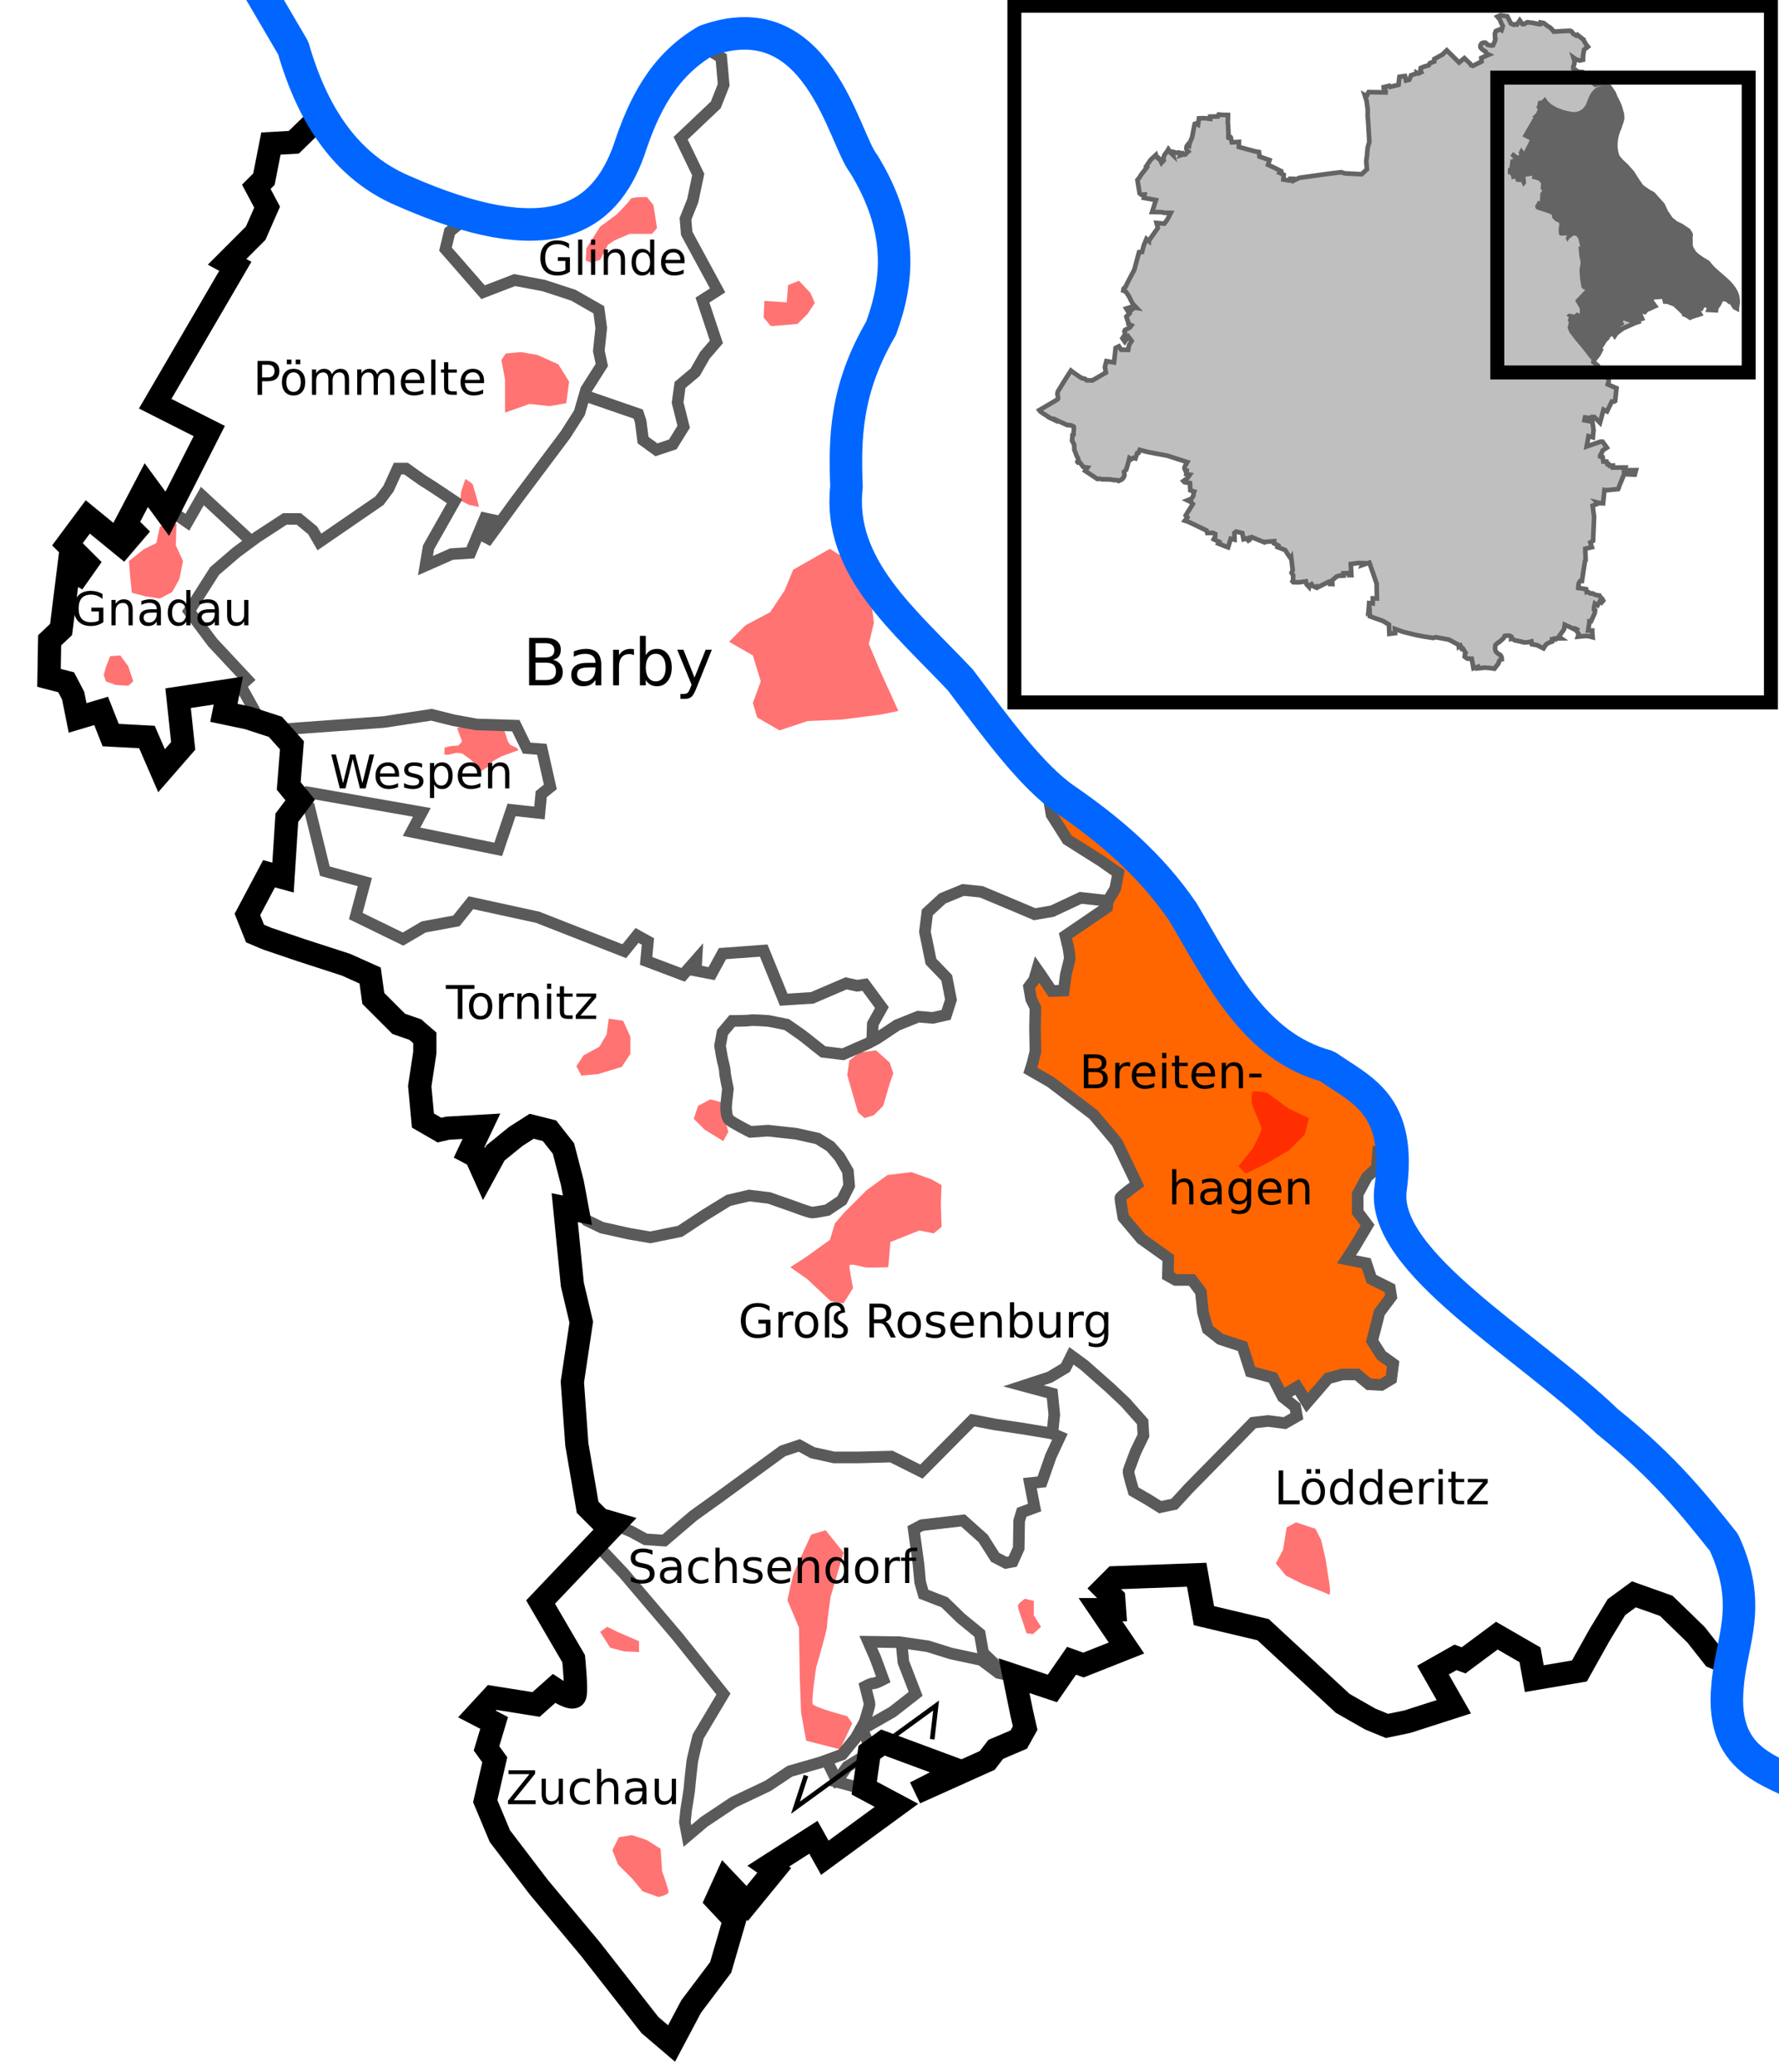 <?xml version="1.0" encoding="UTF-8" standalone="no"?>
<!-- Created with Inkscape (http://www.inkscape.org/) -->

<svg
   xmlns:dc="http://purl.org/dc/elements/1.1/"
   xmlns:cc="http://creativecommons.org/ns#"
   xmlns:rdf="http://www.w3.org/1999/02/22-rdf-syntax-ns#"
   xmlns:svg="http://www.w3.org/2000/svg"
   xmlns="http://www.w3.org/2000/svg"
   version="1.1"
   width="383"
   height="446"
   id="svg2">
  <defs
     id="defs6" />
  <rect
     width="411.094"
     height="473.967"
     x="-12.091"
     y="-19.101"
     id="rect4247"
     style="fill:#ffffff;fill-opacity:1;stroke:none" />
  <path
     d="m 104.654,62.977 -8.919,-10.146 3.191,-5.81 22.42,1.8 11.783,-8.837 11.374,-24.22 10.637,-7.282 0.245,4.664 -0.245,6.464 -2.046,3.355 -7.037,7.037 4.5,8.755 -2.782,8.346 0.655,3.109 6.301,12.192 -4.009,2.455 3.682,8.919 -8.673,9.737 1.718,9.083 -4.173,3.846 -3.764,0.164 c 0,0 -1.882,-7.282 -2.373,-7.692 -0.491,-0.409 -10.474,-3.518 -10.474,-3.518 l 2.618,-6.955 -0.491,-11.619 -17.511,-6.382 z"
     id="path4193"
     style="fill:#ffffff;stroke:none" />
  <path
     d="m 43.94,107.408 -3.846,5.155 -3.191,-2.127 7.037,-18.329 -11.701,-5.891 21.111,-33.303 4.009,-6.873 -0.982,-7.282 3.273,-7.528 9.492,-4.582 18.165,16.283 11.128,4.5 -3.028,5.973 8.428,9.492 8.019,-2.537 16.856,5.564 0.491,13.583 -3.273,6.219 -5.891,11.128 -14.401,18.083 -2.946,1.309 -1.964,2.782 -9.001,1.964 0.982,-3.764 4.746,-9.41 c 0,0 -12.274,-7.773 -12.274,-7.446 0,0.327 -2.864,7.201 -2.864,7.201 l -13.91,8.837 -4.419,-4.828 -9.983,4.991 z"
     id="path4191"
     style="fill:#ffffff;stroke:none" />
  <path
     d="m 52.614,145.211 1.718,9.001 -4.664,-1.473 -1.718,-3.518 -9.083,1.227 0.164,10.064 -4.009,5.482 -5.073,-7.61 -6.955,-1.473 -2.618,-3.6 -2.209,0.573 -7.61,-9.328 3.518,-12.765 4.091,-19.802 7.855,4.091 5.155,-10.392 4.419,5.319 4.746,1.227 3.682,-5.564 9.328,9.41 -5.564,5.073 -7.037,10.637 z"
     id="path4189"
     style="fill:#ffffff;stroke:none" />
  <path
     d="m 91.175,199.408 -5.318,2.83 -9.006,-4.803 1.287,-7.634 -8.491,-2.573 -4.117,-16.211 24.788,4.031 -1.458,3.86 17.755,4.289 3.602,-8.92 5.404,0.515 1.287,-3.945 1.63,-1.715 -2.059,-7.548 -3.517,-0.943 -2.144,-4.031 -18.612,-2.573 -31.049,3.174 -7.205,-3.002 -1.715,-7.891 -11.408,-15.096 5.489,-8.234 16.554,-11.665 6.433,5.06 12.437,-8.92 4.889,-6.862 11.064,7.634 -5.832,10.207 0,3.602 9.864,-3.86 3.259,-6.261 3.86,0 17.24,-26.503 10.721,3.688 2.144,6.261 2.144,1.287 4.717,-1.973 1.029,-3.088 -0.515,-8.491 7.977,-9.349 -2.916,-9.349 2.659,-1.458 -6.862,-14.753 3.345,-10.207 -3.774,-8.148 7.462,-7.376 1.458,-5.918 -1.63,-7.977 16.554,1.63 24.445,46.402 -15.01,39.626 7.634,31.392 38.854,42.714 0.172,5.318 3.688,6.261 9.949,6.176 -1.201,5.404 -6.862,-0.343 -8.749,3.688 -15.61,-5.489 c 0,0 -6.947,3.002 -7.119,3.345 -0.172,0.343 -1.801,5.232 -1.801,5.232 l 1.63,7.891 3.602,3.86 -0.515,6.776 -7.291,0.429 -8.148,4.203 -0.515,-3.345 1.715,-2.916 -3.259,-4.717 -5.232,0 -6.09,2.573 -6.004,0.686 -5.404,-10.979 -7.977,1.029 -2.573,4.031 -8.92,-0.686 -5.232,-2.23 0.6,-3.517 -2.916,-1.287 -2.745,3.088 -19.127,-7.376 -13.209,-2.745 -4.031,3.688 z"
     id="path4187"
     style="fill:#ffffff;stroke:none" />
  <path
     d="m 70.504,187.915 -5.232,-15.953 -3.088,4.632 -0.858,11.493 -4.546,1.544 -3.86,9.949 27.532,10.979 5.832,10.807 4.117,1.887 1.63,19.727 8.834,0.172 2.316,7.719 12.437,-8.834 4.203,3.774 6.261,17.154 13.638,3.517 7.634,-1.715 10.464,-6.69 6.176,-0.086 11.322,3.002 5.318,-2.316 2.144,-4.031 -1.287,-5.318 -4.889,-3.688 -10.207,-1.887 -8.406,-1.63 -1.715,-5.06 -0.943,-14.753 2.573,-2.402 10.55,0.343 9.778,6.604 5.232,-0.943 4.46,-2.83 1.63,-6.347 -3.088,-4.374 -5.661,-0.772 -5.232,2.659 -6.862,0.515 -4.289,-9.949 -9.263,0.343 -2.573,4.031 -4.546,-0.515 -8.749,-1.63 -0.429,-4.546 -2.316,-0.772 -3.002,2.487 -24.788,-8.834 -7.376,-1.115 -3.602,4.289 -6.69,0.943 -4.803,3.088 -9.949,-5.404 2.144,-7.548 z"
     id="path4185"
     style="fill:#ffffff;stroke:none" />
  <path
     d="m 68.016,170.675 -4.031,1.287 -2.23,-14.324 2.659,-0.858 29.505,-2.659 17.669,2.573 2.659,4.374 2.144,0.429 1.801,7.719 -2.745,6.004 -5.489,-0.515 -3.002,8.32 -18.183,-3.86 1.201,-4.717 -21.786,-3.345 z"
     id="path4183"
     style="fill:#ffffff;stroke:none" />
  <path
     d="m 141.049,266.298 -8.998,-1.267 -11.532,-4.942 4.309,26.867 0.127,31.429 4.436,8.998 12.673,4.689 29.021,-21.037 7.604,2.408 13.307,0 6.59,3.168 11.152,-11.532 17.108,3.675 -0.38,-8.744 -4.689,-1.647 7.477,-4.182 1.141,-1.901 15.588,13.56 -0.127,4.816 -3.042,6.336 1.394,4.436 5.449,2.661 3.548,-0.253 16.982,-18.122 8.871,0 -0.76,-3.802 -4.689,-5.449 -4.309,-1.267 -2.154,-5.449 -7.097,-3.041 -2.661,-11.025 -5.576,-1.141 -1.014,-3.675 -8.871,-8.491 -0.253,-5.449 3.042,-2.154 -4.942,-10.392 -18.376,-14.954 2.154,-11.532 -2.028,-4.689 1.901,-3.422 3.168,3.675 2.535,-0.38 1.141,-12.166 8.364,-6.97 -5.703,-0.38 -11.152,3.802 -11.786,-5.83 -5.576,0.887 -5.576,4.309 1.014,8.237 4.562,6.97 -0.76,6.717 -6.717,0 -16.475,8.744 -5.323,-2.408 -7.224,-4.562 -11.152,-0.38 -1.901,3.929 1.394,9.758 0.76,7.35 3.675,2.408 12.8,1.014 6.336,3.422 3.548,6.463 -2.915,4.689 -5.956,2.028 -12.926,-3.929 -8.364,3.168 -7.35,4.942 z"
     id="path4181"
     style="fill:#ffffff;stroke:none" />
  <path
     d="m 298.827,248.429 -5.196,5.069 -1.267,4.182 1.267,7.35 -2.915,5.956 4.055,1.774 4.562,6.463 -3.548,5.703 0,5.83 3.929,3.295 -0.76,3.168 -3.168,1.014 -5.196,-2.535 -4.689,1.267 -4.562,4.182 -3.041,-2.535 -2.028,1.394 -2.661,-3.802 -4.309,-0.887 -1.774,-5.323 -7.604,-3.422 -2.408,-10.645 -6.21,-1.394 -0.253,-3.548 -8.364,-7.224 -1.521,-6.21 4.182,-3.168 -6.336,-10.772 -9.758,-8.491 -8.111,-5.449 1.774,-7.224 -1.521,-10.645 2.154,-2.788 3.295,4.309 2.408,0.127 1.014,-12.926 7.984,-5.449 2.281,-7.35 -10.899,-7.73 -3.929,-9.378 15.081,10.138 35.357,44.989 22.684,14.32 z"
     id="path4179"
     style="fill:#ff6600;stroke:none" />
  <path
     d="m 211.764,356.656 13.813,6.97 5.703,-6.463 11.532,-2.028 -3.042,-8.744 0.634,-5.956 16.728,-1.014 3.675,8.111 13.307,5.83 23.952,18.756 13.687,-3.929 -1.774,-10.392 15.334,-4.562 5.956,8.364 9.505,-1.774 11.025,-17.362 19.263,14.954 2.408,-15.841 -15.714,-25.979 -35.991,-28.894 -21.29,-24.712 -2.661,-12.293 -4.309,4.816 -1.521,4.055 1.774,5.576 -3.548,7.097 3.929,1.141 5.576,6.59 -3.041,4.562 -0.76,5.703 4.182,5.449 -1.647,3.168 -4.055,-0.253 -4.562,-1.901 -4.055,0.887 -4.309,4.309 -2.535,-1.647 -2.915,1.901 3.168,2.915 -3.422,1.901 -5.956,0.76 -16.982,17.108 -3.548,0.887 -5.576,-3.929 -0.887,-4.562 3.675,-9.758 -15.588,-14.447 -4.942,4.436 -4.436,1.647 5.069,2.281 0.127,7.604 0.38,1.774 -2.281,8.998 -2.915,0.76 0.127,5.069 -2.154,1.901 -1.647,9.885 -3.295,-0.127 -6.97,-8.618 -11.532,1.521 2.408,14.574 4.689,1.394 7.73,6.717 z"
     id="path4177"
     style="fill:#ffffff;stroke:none" />
  <path
     d="m 148.4,394.928 -1.014,-4.942 3.041,-17.108 4.816,-8.364 -26.106,-32.189 4.562,-4.436 6.59,3.802 3.168,-0.253 27.88,-20.53 5.576,2.281 15.714,0.253 6.21,2.915 10.899,-10.899 18.502,3.422 -3.802,9.885 -2.535,0.76 0.507,4.562 -2.281,2.408 -2.281,9.885 -3.422,-0.76 -6.843,-8.618 -10.899,1.901 2.408,14.447 12.166,8.111 0.634,5.576 -17.108,-3.548 -7.477,-0.127 2.154,8.998 -2.915,0.253 0.76,5.83 -2.154,5.196 -3.929,3.548 -6.21,2.915 -6.97,2.281 -9.251,5.449 z"
     id="path4175"
     style="fill:#ffffff;stroke:none" />
  <path
     d="m 147.601,354.019 -18.989,-21.682 -11.986,11.447 8.08,21.278 -22.625,2.828 3.501,5.522 0,17.777 38.247,47.27 22.221,-36.092 9.023,-5.387 2.559,2.693 15.487,-11.312 -6.464,-3.097 1.751,-9.023 3.905,-0.673 14.679,6.33 13.198,-8.215 -1.616,-12.525 -7.407,-3.771 -17.238,-4.175 1.212,7.272 1.347,4.983 -10.908,6.599 1.885,4.175 -2.02,9.023 -5.118,-1.347 -2.963,-5.118 -6.868,2.559 -17.373,9.158 -5.522,4.714 0.135,-4.444 2.828,-17.642 5.118,-8.619 z"
     id="path4173"
     style="fill:#ffffff;stroke:none" />
  <g
     id="g3882"
     style="opacity:0.55">
    <path
       d="m 101.199,163.376 -1.727,-1.206 -1.179,-0.137 -1.892,0.439 -0.74,-0.11 0.055,-1.481 1.426,-0.302 1.508,-0.11 c 0,0 0.74,-0.713 0.795,-0.823 0.055,-0.11 -0.658,-1.892 -0.658,-1.892 l -0.384,-1.097 1.261,-0.192 1.069,0.027 1.672,0.082 c 0,0 2.029,0.329 2.139,0.329 0.11,0 2.276,0.055 2.276,0.055 l 1.672,0.137 0.274,0.713 0.603,1.837 0.494,0.685 1.398,0.631 0.384,0.494 -3.701,1.343 -1.81,1.014 -0.795,1.042 -1.782,1.124 -1.179,-1.453 z"
       id="path3009"
       style="fill:#ff0000;stroke:none" />
    <path
       d="m 167.817,157.206 -4.808,-2.792 -0.931,-3.102 1.706,-4.653 -1.706,-5.584 -5.118,-2.947 3.567,-3.567 5.273,-2.792 3.102,-4.653 1.861,-4.498 7.91,-4.498 2.171,1.396 4.343,6.204 2.482,4.343 0.465,4.033 -1.086,4.498 2.482,5.894 3.877,8.53 -3.722,0.775 -8.53,1.086 -7.29,0.31 -4.188,1.396 z"
       id="path3011"
       style="fill:#ff0000;stroke:none" />
    <path
       d="m 171.695,69.73 2.171,-2.171 1.551,-2.326 -0.931,-2.171 -2.482,-2.637 -2.326,0.931 -0.31,3.722 -4.808,-0.31 -0.155,3.567 1.551,1.861 z"
       id="path3013"
       style="fill:#ff0000;stroke:none" />
    <path
       d="m 118.341,87.411 3.567,-0.62 0.62,-4.653 -2.326,-3.722 -4.498,-2.016 -3.567,-0.62 -3.257,0.31 -0.931,1.396 0.775,4.188 0,7.135 5.273,-1.861 z"
       id="path3015"
       style="fill:#ff0000;stroke:none" />
    <path
       d="m 100.969,108.66 2.171,0.465 -0.62,-2.326 -0.775,-2.637 -1.551,-1.086 -0.931,2.792 -0.155,1.861 z"
       id="path3017"
       style="fill:#ff0000;stroke:none" />
    <path
       d="m 34.432,128.823 2.637,-1.396 1.551,-2.792 0.775,-3.877 -1.551,-3.412 0.155,-4.653 -3.567,0.62 -0.775,3.567 -2.792,1.396 -3.102,2.482 0.31,3.877 0.31,2.947 2.947,0.775 z"
       id="path3019"
       style="fill:#ff0000;stroke:none" />
    <path
       d="m 27.608,147.59 1.086,-0.931 -1.086,-3.257 -1.706,-2.326 -2.171,0.155 -0.931,2.326 -0.465,1.706 0.465,1.396 2.171,0.775 z"
       id="path3021"
       style="fill:#ff0000;stroke:none" />
    <path
       d="m 129.197,55.926 1.706,-3.257 1.396,-0.931 3.257,-1.396 4.808,0 1.086,-1.241 -0.775,-4.963 -1.396,-1.706 c 0,0 -3.257,-0.155 -3.567,0.465 -0.31,0.62 -2.947,3.257 -2.947,3.257 l -3.567,2.637 -2.947,4.653 -0.155,2.637 1.241,0.465 z"
       id="path3023"
       style="fill:#ff0000;stroke:none" />
    <path
       d="m 188.135,240.029 2.016,-2.016 1.396,-4.808 0.775,-2.171 -0.775,-2.326 -2.947,-2.637 -3.567,0.465 -2.171,1.706 -0.465,3.102 1.241,4.343 1.086,3.722 1.396,1.241 z"
       id="path3025"
       style="fill:#ff0000;stroke:none" />
    <path
       d="m 179.76,263.293 2.016,-2.326 4.808,-4.808 4.498,-3.257 5.118,-0.62 4.343,1.551 2.171,1.241 -0.155,3.722 0.155,5.273 -1.706,1.396 -3.102,-0.62 -6.204,2.482 -0.465,5.428 c 0,0 -4.498,0.155 -5.118,0 -0.62,-0.155 -3.257,-0.931 -3.257,-0.31 0,0.62 0.775,4.808 0.775,4.808 l -2.016,3.257 -2.792,-0.465 -5.118,-4.808 -3.567,-2.482 3.567,-2.326 4.963,-3.567 z"
       id="path3027"
       style="fill:#ff0000;stroke:none" />
    <path
       d="m 268.166,252.592 4.808,-2.326 4.653,-2.792 3.257,-3.257 0.931,-3.567 -4.343,-2.016 -4.653,-3.412 c 0,0 -3.102,-0.775 -3.257,0 -0.155,0.775 -0.155,1.861 0,2.482 0.155,0.62 2.016,4.653 2.016,5.273 0,0.62 -1.861,4.188 -1.861,4.188 l -3.102,3.877 z"
       id="path3029"
       style="fill:#ff0000;stroke:none" />
    <path
       d="m 222.412,351.7 1.706,-1.551 -1.551,-2.482 0,-3.102 -1.861,-0.465 c 0,0 -1.551,0.931 -1.551,1.551 0,0.62 0.931,3.102 0.931,3.102 l 0.931,2.792 z"
       id="path3031"
       style="fill:#ff0000;stroke:none" />
    <path
       d="m 280.574,340.998 -3.722,-1.861 -2.171,-2.637 1.551,-2.947 0.775,-4.808 2.016,-1.086 4.188,1.396 1.241,2.482 0.931,4.033 0.62,4.033 c 0,0 0.775,4.033 0,3.567 -0.775,-0.465 -5.428,-2.171 -5.428,-2.171 z"
       id="path3033"
       style="fill:#ff0000;stroke:none" />
    <path
       d="m 136.177,404.433 2.171,2.637 3.412,1.241 c 0,0 2.171,-0.465 2.171,-1.086 0,-0.62 -1.396,-4.498 -1.396,-4.498 l -0.31,-4.808 -2.947,-1.861 -3.257,-1.086 -2.792,0.465 -1.396,2.792 1.241,3.102 z"
       id="path3037"
       style="fill:#ff0000;stroke:none" />
    <path
       d="m 134.316,355.422 -2.947,-0.775 -2.171,-3.412 1.551,-1.086 2.171,1.086 4.653,2.016 0,2.326 z"
       id="path3039"
       style="fill:#ff0000;stroke:none" />
    <path
       d="m 180.845,376.516 -7.29,-1.861 -1.086,-6.049 c 0,0 -0.31,-7.755 -0.31,-8.841 0,-1.086 -0.155,-9.461 -0.155,-9.461 l -2.482,-5.894 c 0,0 1.086,-5.118 1.396,-5.894 0.31,-0.775 3.722,-8.22 3.722,-8.22 l 3.102,-0.931 3.877,4.808 -2.792,9.461 c 0,0 -0.775,5.428 -0.775,6.359 0,0.931 -2.326,8.841 -2.326,8.841 0,0 -1.086,7.135 -0.775,7.91 0.31,0.775 7.445,2.637 7.445,2.637 l 1.086,1.551 z"
       id="path3043"
       style="fill:#ff0000;stroke:none" />
    <path
       d="m 128.732,231.188 5.118,-1.551 1.861,-2.792 0,-3.722 -1.551,-3.412 -3.102,-0.465 -0.465,3.412 -1.551,2.637 -3.412,1.861 -1.551,2.326 1.086,2.016 z"
       id="path3051"
       style="fill:#ff0000;stroke:none" />
    <path
       d="m 155.719,245.612 -4.033,-2.482 -2.326,-2.326 0.931,-2.792 2.637,-1.396 2.326,0.62 0.775,3.567 0.775,2.792 z"
       id="path3053"
       style="fill:#ff0000;stroke:none" />
  </g>
  <path
     d="m 56.37,155.798 -4.567,-8.221 1.435,-1.305 -7.438,-7.96 -5.089,-6.785 5.48,-8.612 4.698,-4.045 4.437,-3.262 6.002,-3.915 3.001,0 3.001,2.479 1.435,2.479 12.918,-8.873 1.957,-2.61 1.957,-4.306 1.827,0 c 0,0 3.784,2.74 4.306,3.001 0.522,0.261 6.133,4.045 6.133,4.045 l -5.611,9.917 -0.652,3.915 5.611,-2.479 4.045,-0.261 3.132,-7.438 1.827,0.391 -1.696,4.828 6.655,-9.134 10.569,-14.093 3.001,-4.698 1.435,-4.958 3.393,-5.35 -0.652,-3.001 0.522,-4.958 -0.522,-3.915 -5.48,-3.132 -6.394,-2.088 -6.263,-1.174 -6.785,2.61 -8.09,-9.265 0.913,-3.784 4.437,-3.654"
     id="path2989"
     style="fill:none;stroke:#5a5a5a;stroke-width:2.5;stroke-linecap:butt;stroke-linejoin:miter;stroke-miterlimit:4;stroke-opacity:1;stroke-dasharray:none" />
  <path
     d="m 126.05,85.204 11.352,3.915 0.522,1.566 0.522,4.045 2.871,2.088 3.523,-1.174 2.349,-3.784 -1.305,-5.219 0.522,-3.784 3.262,-2.74 2.088,-3.654 2.479,-2.871 -3.001,-9.004 3.262,-2.088 -6.655,-12.266 -0.261,-3.132 1.566,-3.915 1.174,-5.611 -3.784,-7.829 7.568,-7.177 1.696,-4.306 -0.522,-5.872 -4.698,-2.871"
     id="path2991"
     style="fill:none;stroke:#5a5a5a;stroke-width:2.5;stroke-linecap:butt;stroke-linejoin:miter;stroke-miterlimit:4;stroke-opacity:1;stroke-dasharray:none" />
  <path
     d="m 59.11,157.103 23.488,-1.696 10.308,-1.566 4.698,1.174 4.958,0.913 8.482,0.261 2.349,4.828 3.262,0.261 1.827,8.09 -1.957,1.566 -0.391,4.045 -6.002,-0.652 -2.871,8.482 -18.66,-3.784 2.218,-4.176 -24.531,-4.306 -1.696,1.957"
     id="path2993"
     style="fill:none;stroke:#5a5a5a;stroke-width:2.5;stroke-linecap:butt;stroke-linejoin:miter;stroke-miterlimit:4;stroke-opacity:1;stroke-dasharray:none" />
  <path
     d="m 64.591,172.239 1.957,1.435 3.393,13.832 8.612,2.349 -1.957,7.307 10.178,4.958 4.437,-2.61 7.046,-1.305 3.132,-3.915 14.354,3.132 18.66,7.307 2.74,-3.393 2.349,1.305 -0.391,4.176 7.96,3.001 2.871,-3.262 -0.13,2.349 3.393,0.652 2.349,-4.306 8.873,-0.652 4.306,10.569 6.133,-0.391 7.307,-3.132 2.349,0.522 1.696,-0.261 3.654,4.958 -1.957,3.523 -0.13,3.654"
     id="path2995"
     style="fill:none;stroke:#5a5a5a;stroke-width:2.5;stroke-linecap:butt;stroke-linejoin:miter;stroke-miterlimit:4;stroke-opacity:1;stroke-dasharray:none" />
  <path
     d="m 227.569,170.934 -1.696,1.435 0.522,3.001 3.393,5.35 7.438,4.698 3.523,2.479 -0.652,3.393 -1.566,2.61 -5.872,-0.652 -6.133,2.871 -3.784,0.652 -4.306,-1.827 -7.177,-3.001 -3.915,-0.391 -4.437,1.827 -3.262,3.001 -0.522,4.176 1.305,6.394 3.393,3.523 0.913,4.698 -1.044,3.262 -2.871,0.652 -3.132,-0.261 -4.567,1.827 -4.306,2.871 -1.957,1.044 -5.35,2.349 -4.306,-0.522 c 0,0 -3.001,-2.349 -3.784,-3.001 -0.783,-0.652 -4.045,-2.871 -4.045,-2.871 l -3.915,-0.783 c 0,0 -3.393,-0.261 -4.045,-0.13 -0.652,0.13 -3.784,0.13 -3.784,0.13 l -2.088,2.479 -0.522,2.871 c 0,0 0.391,2.479 0.522,3.001 0.13,0.522 0.522,1.957 0.522,2.61 0,0.652 0.652,3.654 0.652,3.654 0,0 -0.391,3.262 -0.391,3.784 0,0.522 0,2.218 0.652,2.871 0.652,0.652 4.567,2.61 4.567,2.61 l 3.784,-0.261 6.002,0.652 4.698,1.044 2.74,1.696 1.957,2.218 1.827,3.132 0.261,3.132 -1.566,3.132 -3.132,2.088 c 0,0 -2.61,0.522 -3.262,0.522 -0.652,0 -4.045,-1.305 -4.045,-1.305 l -5.219,-1.827 -4.306,-0.522 -4.437,1.044 -5.089,3.132 -5.35,3.523 -6.394,1.305 -4.567,-0.783 -5.872,-1.305 -3.262,-1.566 -1.957,-2.088"
     id="path2997"
     style="fill:none;stroke:#5a5a5a;stroke-width:2.5;stroke-linecap:butt;stroke-linejoin:miter;stroke-miterlimit:4;stroke-opacity:1;stroke-dasharray:none" />
  <path
     d="m 238.513,193.739 -0.185,1.569 -8.95,6.09 0.646,2.676 c 0,0 0.277,1.753 0.277,2.122 0,0.369 -0.83,3.506 -0.83,3.506 l -0.461,3.506 -2.584,0.092 -2.491,-3.691 -0.646,-0.923 -0.646,2.214 -1.107,1.476 0.461,2.676 0.923,1.845 -0.092,4.429 0.092,4.982 -0.646,2.583 -0.461,1.476 4.337,2.491 9.227,7.012 c 0,0 4.982,5.813 5.167,6.182 0.185,0.369 4.244,8.858 4.244,8.858 0,0 -3.598,2.583 -3.598,2.953 0,0.369 0.646,4.152 0.646,4.152 l 3.875,4.613 5.813,4.152 -0.092,3.783 1.661,0.923 3.506,0 1.938,2.583 0.461,4.429 1.015,3.598 2.676,2.122 4.798,1.569 1.753,5.444 4.798,1.292 2.122,4.152 2.676,2.122 0.369,2.03 -2.584,1.476 -3.598,-0.461 -3.229,0.369 -3.691,3.783 -10.242,10.426 -3.045,3.322 -3.045,0.646 -2.676,-1.661 -3.045,-1.753 c 0,0 -1.199,-3.968 -1.107,-4.337 0.092,-0.369 1.569,-4.244 1.569,-4.244 l 1.661,-3.414 -0.185,-2.953 -3.691,-4.152 -3.322,-3.137 -5.536,-4.89 -2.768,-2.03 -1.292,2.583 -3.414,2.03 -5.628,1.845 6.182,1.661 0.461,4.521 -0.369,3.506"
     id="path2999"
     style="fill:none;stroke:#5a5a5a;stroke-width:2.5;stroke-linecap:butt;stroke-linejoin:miter;stroke-miterlimit:4;stroke-opacity:1;stroke-dasharray:none" />
  <path
     d="m 128.068,332.049 6.182,6.551 11.626,13.656 9.873,12.364 -5.444,9.135 c 0,0 -1.199,4.706 -1.292,5.536 -0.092,0.83 -0.554,4.89 -0.554,5.352 0,0.461 -0.738,4.89 -0.738,4.89 l -0.277,2.676 0.554,2.953 3.598,-3.045 6.366,-4.244 7.381,-3.506 4.706,-3.137 6.736,-1.938 4.521,-1.661 2.86,-3.506 c 0,0 1.938,-3.322 2.03,-3.691 0.092,-0.369 1.107,-3.414 1.015,-3.783 -0.092,-0.369 -0.923,-3.691 -0.923,-3.691 0,0 1.199,-0.646 1.753,-0.646 0.554,0 2.122,-0.83 2.122,-0.83 l -1.661,-4.521 -1.569,-3.598 6.736,0.092 6.097,0.881 4.963,1.551 6.514,1.396 3.722,2.792 2.947,0.62"
     id="path3003"
     style="fill:none;stroke:#5a5a5a;stroke-width:2.5;stroke-linecap:butt;stroke-linejoin:miter;stroke-miterlimit:4;stroke-opacity:1;stroke-dasharray:none" />
  <path
     d="m 215.169,360.191 -1.292,-2.307 -2.214,-2.122 -0.738,-4.152 -4.06,-3.322 -3.506,-3.414 -4.521,-1.753 -0.738,-2.584 -0.369,-3.968 -1.015,-7.381 1.753,-0.923 8.858,-1.015 4.337,3.875 2.583,4.06 2.307,1.199 1.476,-0.277 1.292,-2.86 0.092,-5.905 0.554,-1.845 2.768,-1.015 -1.015,-5.259 2.583,-0.277 1.938,-5.536 1.938,-4.152 -1.753,-0.738 -6.09,-1.015 -6.182,-0.923 -4.798,-0.923 -10.98,11.072 -6.459,-3.229 -7.012,0.185 -5.352,0 -4.613,-1.015 -2.86,-1.569 -3.598,1.199 -6.828,4.982 -6.828,4.982 -5.536,3.968 -6.274,5.352 -4.06,-0.277 -3.045,-1.661 -4.152,-1.753"
     id="path3005"
     style="fill:none;stroke:#5a5a5a;stroke-width:2.5;stroke-linecap:butt;stroke-linejoin:miter;stroke-miterlimit:4;stroke-opacity:1;stroke-dasharray:none" />
  <path
     d="m 276.154,300.35 3.114,-1.84 2.123,3.397 4.529,-5.237 3.114,-0.849 3.114,0 2.548,2.123 2.689,0.142 2.123,-1.274 0.425,-3.256 -2.548,-1.84 -1.982,-3.114 0.849,-3.256 0.708,-2.831 2.548,-3.397 -0.283,-1.84 -3.963,-1.982 -1.132,-3.397 -4.246,-0.849 1.84,-2.831 2.689,-4.529 -2.123,-2.831 0,-3.822 1.982,-3.68 2.123,-1.982 0.283,-3.397 3.68,0.283"
     id="path3007"
     style="fill:none;stroke:#5a5a5a;stroke-width:2.5;stroke-linecap:butt;stroke-linejoin:miter;stroke-miterlimit:4;stroke-opacity:1;stroke-dasharray:none" />
  <path
     d="m 186.429,385.201 -6.359,-1.706 2.326,-3.257 5.273,-3.257 -2.016,-4.808 6.514,-3.722 4.963,-3.877 -2.637,-6.824 -0.465,-4.808"
     id="path3045"
     style="fill:none;stroke:#5a5a5a;stroke-width:2.5;stroke-linecap:butt;stroke-linejoin:miter;stroke-miterlimit:4;stroke-opacity:1;stroke-dasharray:none" />
  <path
     d="m 180.69,384.426 -2.792,-5.739"
     id="path3047"
     style="fill:none;stroke:#5a5a5a;stroke-width:2.5;stroke-linecap:butt;stroke-linejoin:miter;stroke-miterlimit:4;stroke-opacity:1;stroke-dasharray:none" />
  <path
     d="m 200.698,374.344 0.838,-7.26 -30.279,21.995 2.265,-6.919"
     id="path3049"
     style="fill:none;stroke:#000000;stroke-width:1px;stroke-linecap:butt;stroke-linejoin:miter;stroke-opacity:1" />
  <g
     transform="translate(-20.169,-0.807)"
     id="text3840"
     style="font-size:14px;font-style:normal;font-weight:normal;line-height:125%;letter-spacing:0px;word-spacing:0px;fill:#000000;fill-opacity:1;stroke:none;font-family:Sans">
    <path
       d="m 135.465,143.435 0,3.739 2.215,0 c 0.743,0 1.292,-0.153 1.647,-0.458 0.36,-0.31 0.54,-0.782 0.54,-1.415 -1e-5,-0.638 -0.18,-1.107 -0.54,-1.408 -0.355,-0.305 -0.905,-0.458 -1.647,-0.458 l -2.215,0 m 0,-4.197 0,3.076 2.044,0 c 0.674,1e-5 1.176,-0.125 1.504,-0.376 0.333,-0.255 0.499,-0.643 0.499,-1.162 -1e-5,-0.515 -0.166,-0.9 -0.499,-1.155 -0.328,-0.255 -0.829,-0.383 -1.504,-0.383 l -2.044,0 m -1.381,-1.135 3.527,0 c 1.053,1e-5 1.864,0.219 2.434,0.656 0.57,0.438 0.854,1.06 0.854,1.866 -1e-5,0.624 -0.146,1.121 -0.438,1.49 -0.292,0.369 -0.72,0.599 -1.285,0.69 0.679,0.146 1.205,0.451 1.579,0.916 0.378,0.46 0.567,1.037 0.567,1.729 -1e-5,0.911 -0.31,1.616 -0.93,2.112 -0.62,0.497 -1.502,0.745 -2.646,0.745 l -3.664,0 0,-10.206"
       id="path3845" />
    <path
       d="m 147.107,144.46 c -1.016,0 -1.72,0.116 -2.112,0.349 -0.392,0.232 -0.588,0.629 -0.588,1.189 0,0.447 0.146,0.802 0.438,1.066 0.296,0.26 0.697,0.39 1.203,0.39 0.697,0 1.256,-0.246 1.675,-0.738 0.424,-0.497 0.636,-1.155 0.636,-1.976 l 0,-0.28 -1.251,0 m 2.509,-0.52 0,4.368 -1.258,0 0,-1.162 c -0.287,0.465 -0.645,0.809 -1.073,1.032 -0.428,0.219 -0.952,0.328 -1.572,0.328 -0.784,0 -1.408,-0.219 -1.873,-0.656 -0.46,-0.442 -0.69,-1.032 -0.69,-1.77 -1e-5,-0.861 0.287,-1.511 0.861,-1.948 0.579,-0.437 1.44,-0.656 2.584,-0.656 l 1.764,0 0,-0.123 c -1e-5,-0.579 -0.191,-1.025 -0.574,-1.34 -0.378,-0.319 -0.911,-0.479 -1.6,-0.479 -0.438,0 -0.864,0.052 -1.278,0.157 -0.415,0.105 -0.813,0.262 -1.196,0.472 l 0,-1.162 c 0.46,-0.178 0.907,-0.31 1.34,-0.396 0.433,-0.091 0.854,-0.137 1.265,-0.137 1.107,1e-5 1.935,0.287 2.481,0.861 0.547,0.574 0.82,1.445 0.82,2.611"
       id="path3847" />
    <path
       d="m 156.65,141.829 c -0.141,-0.082 -0.296,-0.141 -0.465,-0.178 -0.164,-0.041 -0.346,-0.061 -0.547,-0.061 -0.711,0 -1.258,0.232 -1.641,0.697 -0.378,0.46 -0.567,1.123 -0.567,1.989 l 0,4.033 -1.265,0 0,-7.656 1.265,0 0,1.189 c 0.264,-0.465 0.608,-0.809 1.032,-1.032 0.424,-0.228 0.939,-0.342 1.545,-0.342 0.087,1e-5 0.182,0.007 0.287,0.021 0.105,0.009 0.221,0.025 0.349,0.048 l 0.007,1.292"
       id="path3849" />
    <path
       d="m 163.479,144.488 c 0,-0.925 -0.191,-1.65 -0.574,-2.174 -0.378,-0.529 -0.9,-0.793 -1.565,-0.793 -0.665,0 -1.189,0.264 -1.572,0.793 -0.378,0.524 -0.567,1.249 -0.567,2.174 -1e-5,0.925 0.189,1.652 0.567,2.181 0.383,0.524 0.907,0.786 1.572,0.786 0.665,0 1.187,-0.262 1.565,-0.786 0.383,-0.529 0.574,-1.256 0.574,-2.181 m -4.279,-2.673 c 0.264,-0.456 0.597,-0.793 0.998,-1.012 0.406,-0.223 0.889,-0.335 1.449,-0.335 0.93,1e-5 1.684,0.369 2.263,1.107 0.583,0.738 0.875,1.709 0.875,2.912 -1e-5,1.203 -0.292,2.174 -0.875,2.912 -0.579,0.738 -1.333,1.107 -2.263,1.107 -0.561,0 -1.044,-0.109 -1.449,-0.328 -0.401,-0.223 -0.734,-0.563 -0.998,-1.019 l 0,1.148 -1.265,0 0,-10.637 1.265,0 0,4.143"
       id="path3851" />
    <path
       d="m 170.055,149.02 c -0.355,0.911 -0.702,1.506 -1.039,1.784 -0.337,0.278 -0.788,0.417 -1.354,0.417 l -1.005,0 0,-1.053 0.738,0 c 0.346,0 0.615,-0.082 0.807,-0.246 0.191,-0.164 0.403,-0.551 0.636,-1.162 l 0.226,-0.574 -3.097,-7.533 1.333,0 2.393,5.988 2.393,-5.988 1.333,0 -3.363,8.367"
       id="path3853" />
  </g>
  <g
     transform="translate(-20.976,-4.034)"
     id="text3855"
     style="font-size:10px;font-style:normal;font-weight:normal;line-height:125%;letter-spacing:0px;word-spacing:0px;fill:#000000;fill-opacity:1;stroke:none;font-family:Sans">
    <path
       d="m 161.458,337.702 0,0.962 c -0.374,-0.179 -0.728,-0.312 -1.06,-0.4 -0.332,-0.088 -0.653,-0.132 -0.962,-0.132 -0.537,10e-6 -0.952,0.104 -1.245,0.312 -0.29,0.208 -0.435,0.505 -0.435,0.889 0,0.322 0.096,0.566 0.288,0.732 0.195,0.163 0.563,0.295 1.104,0.396 l 0.596,0.122 c 0.736,0.14 1.278,0.387 1.626,0.742 0.352,0.352 0.527,0.824 0.527,1.416 0,0.706 -0.238,1.242 -0.713,1.606 -0.472,0.365 -1.165,0.547 -2.08,0.547 -0.345,0 -0.713,-0.039 -1.104,-0.117 -0.387,-0.078 -0.789,-0.194 -1.206,-0.347 l 0,-1.016 c 0.4,0.225 0.793,0.394 1.177,0.508 0.384,0.114 0.762,0.171 1.133,0.171 0.563,0 0.998,-0.111 1.304,-0.332 0.306,-0.221 0.459,-0.537 0.459,-0.947 -1e-5,-0.358 -0.111,-0.638 -0.332,-0.84 -0.218,-0.202 -0.578,-0.353 -1.079,-0.454 l -0.601,-0.117 c -0.736,-0.146 -1.268,-0.376 -1.597,-0.688 -0.329,-0.312 -0.493,-0.747 -0.493,-1.304 0,-0.645 0.226,-1.152 0.679,-1.523 0.456,-0.371 1.082,-0.557 1.88,-0.557 0.342,10e-6 0.69,0.031 1.045,0.093 0.355,0.062 0.718,0.155 1.089,0.278"
       id="path3860" />
    <path
       d="m 165.882,342.004 c -0.726,10e-6 -1.229,0.083 -1.509,0.249 -0.28,0.166 -0.42,0.449 -0.42,0.85 -1e-5,0.319 0.104,0.573 0.312,0.762 0.212,0.186 0.498,0.278 0.859,0.278 0.498,0 0.897,-0.176 1.196,-0.527 0.303,-0.355 0.454,-0.825 0.454,-1.411 l 0,-0.2 -0.894,0 m 1.792,-0.371 0,3.12 -0.898,0 0,-0.83 c -0.205,0.332 -0.461,0.578 -0.767,0.737 -0.306,0.156 -0.68,0.234 -1.123,0.234 -0.56,0 -1.006,-0.156 -1.338,-0.469 -0.329,-0.316 -0.493,-0.737 -0.493,-1.265 0,-0.615 0.205,-1.079 0.615,-1.392 0.413,-0.312 1.029,-0.469 1.846,-0.469 l 1.26,0 0,-0.088 c 0,-0.413 -0.137,-0.732 -0.41,-0.957 -0.27,-0.228 -0.651,-0.342 -1.143,-0.342 -0.313,1e-5 -0.617,0.037 -0.913,0.112 -0.296,0.075 -0.581,0.187 -0.854,0.337 l 0,-0.83 c 0.329,-0.127 0.648,-0.221 0.957,-0.283 0.309,-0.065 0.61,-0.098 0.903,-0.098 0.791,10e-6 1.382,0.205 1.772,0.615 0.391,0.41 0.586,1.032 0.586,1.865"
       id="path3862" />
    <path
       d="m 173.465,339.494 0,0.84 c -0.254,-0.14 -0.509,-0.244 -0.767,-0.312 -0.254,-0.072 -0.511,-0.107 -0.771,-0.107 -0.583,10e-6 -1.035,0.186 -1.357,0.557 -0.322,0.368 -0.483,0.885 -0.483,1.553 0,0.667 0.161,1.187 0.483,1.558 0.322,0.368 0.775,0.552 1.357,0.552 0.26,0 0.518,-0.034 0.771,-0.103 0.257,-0.072 0.513,-0.177 0.767,-0.317 l 0,0.83 c -0.251,0.117 -0.511,0.205 -0.781,0.264 -0.267,0.059 -0.552,0.088 -0.854,0.088 -0.824,0 -1.478,-0.259 -1.963,-0.776 -0.485,-0.518 -0.728,-1.216 -0.728,-2.095 0,-0.892 0.244,-1.593 0.732,-2.104 0.492,-0.511 1.164,-0.767 2.017,-0.767 0.277,1e-5 0.547,0.029 0.811,0.088 0.264,0.055 0.519,0.14 0.767,0.254"
       id="path3864" />
    <path
       d="m 179.583,341.452 0,3.301 -0.898,0 0,-3.271 c 0,-0.518 -0.101,-0.905 -0.303,-1.162 -0.202,-0.257 -0.505,-0.386 -0.908,-0.386 -0.485,10e-6 -0.868,0.155 -1.147,0.464 -0.28,0.309 -0.42,0.731 -0.42,1.265 l 0,3.091 -0.903,0 0,-7.598 0.903,0 0,2.979 c 0.215,-0.329 0.467,-0.575 0.757,-0.737 0.293,-0.163 0.63,-0.244 1.011,-0.244 0.628,10e-6 1.104,0.195 1.426,0.586 0.322,0.387 0.483,0.959 0.483,1.714"
       id="path3866" />
    <path
       d="m 184.871,339.445 0,0.85 c -0.254,-0.13 -0.518,-0.228 -0.791,-0.293 -0.273,-0.065 -0.557,-0.098 -0.85,-0.098 -0.446,10e-6 -0.781,0.068 -1.006,0.205 -0.221,0.137 -0.332,0.342 -0.332,0.615 0,0.208 0.08,0.373 0.239,0.493 0.16,0.117 0.48,0.23 0.962,0.337 l 0.308,0.068 c 0.638,0.137 1.09,0.33 1.357,0.581 0.27,0.247 0.405,0.594 0.405,1.04 0,0.508 -0.202,0.91 -0.605,1.206 -0.4,0.296 -0.952,0.444 -1.655,0.444 -0.293,0 -0.599,-0.029 -0.918,-0.088 -0.316,-0.055 -0.649,-0.14 -1.001,-0.254 l 0,-0.928 c 0.332,0.173 0.659,0.303 0.981,0.391 0.322,0.085 0.641,0.127 0.957,0.127 0.423,0 0.749,-0.072 0.977,-0.215 0.228,-0.146 0.342,-0.352 0.342,-0.615 0,-0.244 -0.083,-0.431 -0.249,-0.562 -0.163,-0.13 -0.522,-0.256 -1.079,-0.376 l -0.312,-0.073 c -0.557,-0.117 -0.959,-0.296 -1.206,-0.537 -0.247,-0.244 -0.371,-0.578 -0.371,-1.001 0,-0.514 0.182,-0.911 0.547,-1.191 0.365,-0.28 0.882,-0.42 1.553,-0.42 0.332,10e-6 0.645,0.024 0.938,0.073 0.293,0.049 0.563,0.122 0.811,0.22"
       id="path3868" />
    <path
       d="m 191.277,341.794 0,0.439 -4.131,0 c 0.039,0.618 0.225,1.09 0.557,1.416 0.335,0.322 0.801,0.483 1.396,0.483 0.345,0 0.679,-0.042 1.001,-0.127 0.326,-0.085 0.648,-0.212 0.967,-0.381 l 0,0.85 c -0.322,0.137 -0.653,0.241 -0.991,0.312 -0.339,0.072 -0.682,0.107 -1.03,0.107 -0.872,0 -1.564,-0.254 -2.075,-0.762 -0.508,-0.508 -0.762,-1.195 -0.762,-2.061 -1e-5,-0.895 0.241,-1.605 0.723,-2.129 0.485,-0.527 1.138,-0.791 1.958,-0.791 0.736,10e-6 1.317,0.238 1.743,0.713 0.43,0.472 0.645,1.115 0.645,1.929 m -0.898,-0.264 c -0.007,-0.492 -0.145,-0.884 -0.415,-1.177 -0.267,-0.293 -0.622,-0.439 -1.064,-0.439 -0.501,10e-6 -0.903,0.142 -1.206,0.425 -0.299,0.283 -0.472,0.682 -0.518,1.196 l 3.203,-0.005"
       id="path3870" />
    <path
       d="m 197.298,341.452 0,3.301 -0.898,0 0,-3.271 c -1e-5,-0.518 -0.101,-0.905 -0.303,-1.162 -0.202,-0.257 -0.505,-0.386 -0.908,-0.386 -0.485,10e-6 -0.868,0.155 -1.147,0.464 -0.28,0.309 -0.42,0.731 -0.42,1.265 l 0,3.091 -0.903,0 0,-5.469 0.903,0 0,0.85 c 0.215,-0.329 0.467,-0.575 0.757,-0.737 0.293,-0.163 0.63,-0.244 1.011,-0.244 0.628,10e-6 1.104,0.195 1.426,0.586 0.322,0.387 0.483,0.959 0.483,1.714"
       id="path3872" />
    <path
       d="m 202.698,340.114 0,-2.959 0.898,0 0,7.598 -0.898,0 0,-0.82 c -0.189,0.326 -0.428,0.568 -0.718,0.728 -0.286,0.156 -0.632,0.234 -1.035,0.234 -0.661,0 -1.2,-0.264 -1.616,-0.791 -0.413,-0.527 -0.62,-1.221 -0.62,-2.08 -1e-5,-0.859 0.207,-1.553 0.62,-2.08 0.417,-0.527 0.955,-0.791 1.616,-0.791 0.404,10e-6 0.749,0.08 1.035,0.239 0.29,0.156 0.529,0.397 0.718,0.723 m -3.062,1.909 c 0,0.661 0.135,1.18 0.405,1.558 0.273,0.374 0.648,0.562 1.123,0.562 0.475,0 0.85,-0.187 1.123,-0.562 0.273,-0.378 0.41,-0.897 0.41,-1.558 0,-0.661 -0.137,-1.178 -0.41,-1.553 -0.273,-0.378 -0.648,-0.566 -1.123,-0.566 -0.475,10e-6 -0.85,0.189 -1.123,0.566 -0.27,0.374 -0.405,0.892 -0.405,1.553"
       id="path3874" />
    <path
       d="m 207.566,339.914 c -0.482,10e-6 -0.863,0.189 -1.143,0.566 -0.28,0.374 -0.42,0.889 -0.42,1.543 0,0.654 0.138,1.17 0.415,1.548 0.28,0.374 0.662,0.562 1.147,0.562 0.479,0 0.858,-0.189 1.138,-0.566 0.28,-0.378 0.42,-0.892 0.42,-1.543 0,-0.648 -0.14,-1.16 -0.42,-1.538 -0.28,-0.381 -0.659,-0.571 -1.138,-0.571 m 0,-0.762 c 0.781,10e-6 1.395,0.254 1.841,0.762 0.446,0.508 0.669,1.211 0.669,2.109 0,0.895 -0.223,1.598 -0.669,2.109 -0.446,0.508 -1.06,0.762 -1.841,0.762 -0.785,0 -1.4,-0.254 -1.846,-0.762 -0.443,-0.511 -0.664,-1.214 -0.664,-2.109 0,-0.898 0.221,-1.602 0.664,-2.109 0.446,-0.508 1.061,-0.762 1.846,-0.762"
       id="path3876" />
    <path
       d="m 214.729,340.124 c -0.101,-0.059 -0.212,-0.101 -0.332,-0.127 -0.117,-0.029 -0.247,-0.044 -0.391,-0.044 -0.508,1e-5 -0.898,0.166 -1.172,0.498 -0.27,0.329 -0.405,0.802 -0.405,1.421 l 0,2.881 -0.903,0 0,-5.469 0.903,0 0,0.85 c 0.189,-0.332 0.435,-0.578 0.737,-0.737 0.303,-0.163 0.671,-0.244 1.104,-0.244 0.062,10e-6 0.13,0.005 0.205,0.015 0.075,0.007 0.158,0.018 0.249,0.034 l 0.005,0.923"
       id="path3878" />
    <path
       d="m 218.45,337.155 0,0.747 -0.859,0 c -0.322,10e-6 -0.547,0.065 -0.674,0.195 -0.124,0.13 -0.186,0.365 -0.186,0.703 l 0,0.483 1.479,0 0,0.698 -1.479,0 0,4.771 -0.903,0 0,-4.771 -0.859,0 0,-0.698 0.859,0 0,-0.381 c 0,-0.609 0.142,-1.051 0.425,-1.328 0.283,-0.28 0.732,-0.42 1.348,-0.42 l 0.85,0"
       id="path3880" />
  </g>
  <g
     transform="translate(-11.698,1.21)"
     id="text3931"
     style="font-size:10px;font-style:normal;font-weight:normal;line-height:125%;letter-spacing:0px;word-spacing:0px;fill:#000000;fill-opacity:1;stroke:none;font-family:Sans">
    <path
       d="m 121.171,379.817 5.728,0 0,0.752 -4.609,5.708 4.722,0 0,0.83 -5.952,0 0,-0.752 4.609,-5.708 -4.497,0 0,-0.83"
       id="path3936" />
    <path
       d="m 128.314,384.949 0,-3.311 0.898,0 0,3.276 c -1e-5,0.518 0.101,0.907 0.303,1.167 0.202,0.257 0.505,0.386 0.908,0.386 0.485,0 0.868,-0.155 1.147,-0.464 0.283,-0.309 0.425,-0.731 0.425,-1.265 l 0,-3.101 0.898,0 0,5.469 -0.898,0 0,-0.84 c -0.218,0.332 -0.472,0.579 -0.762,0.742 -0.286,0.16 -0.62,0.239 -1.001,0.239 -0.628,0 -1.105,-0.195 -1.431,-0.586 -0.326,-0.391 -0.488,-0.962 -0.488,-1.714 m 2.261,-3.442 0,0"
       id="path3938" />
    <path
       d="m 138.69,381.848 0,0.84 c -0.254,-0.14 -0.509,-0.244 -0.767,-0.312 -0.254,-0.072 -0.511,-0.107 -0.771,-0.107 -0.583,10e-6 -1.035,0.186 -1.357,0.557 -0.322,0.368 -0.483,0.885 -0.483,1.553 0,0.667 0.161,1.187 0.483,1.558 0.322,0.368 0.775,0.552 1.357,0.552 0.26,0 0.518,-0.034 0.771,-0.103 0.257,-0.072 0.513,-0.177 0.767,-0.317 l 0,0.83 c -0.251,0.117 -0.511,0.205 -0.781,0.264 -0.267,0.059 -0.552,0.088 -0.854,0.088 -0.824,0 -1.478,-0.259 -1.963,-0.776 -0.485,-0.518 -0.728,-1.216 -0.728,-2.095 0,-0.892 0.244,-1.593 0.732,-2.104 0.492,-0.511 1.164,-0.767 2.017,-0.767 0.277,1e-5 0.547,0.029 0.811,0.088 0.264,0.055 0.519,0.14 0.767,0.254"
       id="path3940" />
    <path
       d="m 144.808,383.806 0,3.301 -0.898,0 0,-3.271 c 0,-0.518 -0.101,-0.905 -0.303,-1.162 -0.202,-0.257 -0.505,-0.386 -0.908,-0.386 -0.485,10e-6 -0.868,0.155 -1.147,0.464 -0.28,0.309 -0.42,0.731 -0.42,1.265 l 0,3.091 -0.903,0 0,-7.598 0.903,0 0,2.979 c 0.215,-0.329 0.467,-0.575 0.757,-0.737 0.293,-0.163 0.63,-0.244 1.011,-0.244 0.628,10e-6 1.104,0.195 1.426,0.586 0.322,0.387 0.483,0.959 0.483,1.714"
       id="path3942" />
    <path
       d="m 149.096,384.358 c -0.726,10e-6 -1.229,0.083 -1.509,0.249 -0.28,0.166 -0.42,0.449 -0.42,0.85 0,0.319 0.104,0.573 0.312,0.762 0.212,0.186 0.498,0.278 0.859,0.278 0.498,0 0.897,-0.176 1.196,-0.527 0.303,-0.355 0.454,-0.825 0.454,-1.411 l 0,-0.2 -0.894,0 m 1.792,-0.371 0,3.12 -0.898,0 0,-0.83 c -0.205,0.332 -0.461,0.578 -0.767,0.737 -0.306,0.156 -0.68,0.234 -1.123,0.234 -0.56,0 -1.006,-0.156 -1.338,-0.469 -0.329,-0.316 -0.493,-0.737 -0.493,-1.265 0,-0.615 0.205,-1.079 0.615,-1.392 0.413,-0.312 1.029,-0.469 1.846,-0.469 l 1.26,0 0,-0.088 c 0,-0.413 -0.137,-0.732 -0.41,-0.957 -0.27,-0.228 -0.651,-0.342 -1.143,-0.342 -0.312,1e-5 -0.617,0.037 -0.913,0.112 -0.296,0.075 -0.581,0.187 -0.854,0.337 l 0,-0.83 c 0.329,-0.127 0.648,-0.221 0.957,-0.283 0.309,-0.065 0.61,-0.098 0.903,-0.098 0.791,10e-6 1.382,0.205 1.772,0.615 0.391,0.41 0.586,1.032 0.586,1.865"
       id="path3944" />
    <path
       d="m 152.65,384.949 0,-3.311 0.898,0 0,3.276 c 0,0.518 0.101,0.907 0.303,1.167 0.202,0.257 0.505,0.386 0.908,0.386 0.485,0 0.868,-0.155 1.147,-0.464 0.283,-0.309 0.425,-0.731 0.425,-1.265 l 0,-3.101 0.898,0 0,5.469 -0.898,0 0,-0.84 c -0.218,0.332 -0.472,0.579 -0.762,0.742 -0.286,0.16 -0.62,0.239 -1.001,0.239 -0.628,0 -1.105,-0.195 -1.431,-0.586 -0.326,-0.391 -0.488,-0.962 -0.488,-1.714 m 2.261,-3.442 0,0"
       id="path3946" />
  </g>
  <g
     id="text3948"
     style="font-size:10px;font-style:normal;font-weight:normal;line-height:125%;letter-spacing:0px;word-spacing:0px;fill:#000000;fill-opacity:1;stroke:none;font-family:Sans">
    <path
       d="m 275.277,316.487 0.986,0 0,6.46 3.55,0 0,0.83 -4.536,0 0,-7.29"
       id="path3953" />
    <path
       d="m 282.747,318.938 c -0.482,0 -0.863,0.189 -1.143,0.566 -0.28,0.374 -0.42,0.889 -0.42,1.543 0,0.654 0.138,1.17 0.415,1.548 0.28,0.374 0.662,0.562 1.147,0.562 0.479,0 0.858,-0.189 1.138,-0.566 0.28,-0.378 0.42,-0.892 0.42,-1.543 0,-0.648 -0.14,-1.16 -0.42,-1.538 -0.28,-0.381 -0.659,-0.571 -1.138,-0.571 m 0,-0.762 c 0.781,0 1.395,0.254 1.841,0.762 0.446,0.508 0.669,1.211 0.669,2.109 -10e-6,0.895 -0.223,1.598 -0.669,2.109 -0.446,0.508 -1.06,0.762 -1.841,0.762 -0.784,0 -1.4,-0.254 -1.846,-0.762 -0.443,-0.511 -0.664,-1.214 -0.664,-2.109 0,-0.898 0.221,-1.602 0.664,-2.109 0.446,-0.508 1.061,-0.762 1.846,-0.762 m 0.459,-1.978 0.991,0 0,0.986 -0.991,0 0,-0.986 m -1.909,0 0.991,0 0,0.986 -0.991,0 0,-0.986"
       id="path3955" />
    <path
       d="m 290.34,319.139 0,-2.959 0.898,0 0,7.598 -0.898,0 0,-0.82 c -0.189,0.326 -0.428,0.568 -0.718,0.728 -0.286,0.156 -0.632,0.234 -1.035,0.234 -0.661,0 -1.2,-0.264 -1.616,-0.791 -0.413,-0.527 -0.62,-1.221 -0.62,-2.08 0,-0.859 0.207,-1.553 0.62,-2.08 0.417,-0.527 0.955,-0.791 1.616,-0.791 0.404,0 0.749,0.08 1.035,0.239 0.29,0.156 0.529,0.397 0.718,0.723 m -3.062,1.909 c 0,0.661 0.135,1.18 0.405,1.558 0.273,0.374 0.648,0.562 1.123,0.562 0.475,0 0.85,-0.187 1.123,-0.562 0.273,-0.378 0.41,-0.897 0.41,-1.558 -10e-6,-0.661 -0.137,-1.178 -0.41,-1.553 -0.273,-0.378 -0.648,-0.566 -1.123,-0.566 -0.475,1e-5 -0.85,0.189 -1.123,0.566 -0.27,0.374 -0.405,0.892 -0.405,1.553"
       id="path3957" />
    <path
       d="m 296.688,319.139 0,-2.959 0.898,0 0,7.598 -0.898,0 0,-0.82 c -0.189,0.326 -0.428,0.568 -0.718,0.728 -0.286,0.156 -0.632,0.234 -1.035,0.234 -0.661,0 -1.2,-0.264 -1.616,-0.791 -0.413,-0.527 -0.62,-1.221 -0.62,-2.08 0,-0.859 0.207,-1.553 0.62,-2.08 0.417,-0.527 0.955,-0.791 1.616,-0.791 0.404,0 0.749,0.08 1.035,0.239 0.29,0.156 0.529,0.397 0.718,0.723 m -3.062,1.909 c 0,0.661 0.135,1.18 0.405,1.558 0.273,0.374 0.648,0.562 1.123,0.562 0.475,0 0.85,-0.187 1.123,-0.562 0.273,-0.378 0.41,-0.897 0.41,-1.558 0,-0.661 -0.137,-1.178 -0.41,-1.553 -0.273,-0.378 -0.648,-0.566 -1.123,-0.566 -0.475,1e-5 -0.85,0.189 -1.123,0.566 -0.27,0.374 -0.405,0.892 -0.405,1.553"
       id="path3959" />
    <path
       d="m 304.115,320.818 0,0.439 -4.131,0 c 0.039,0.618 0.225,1.091 0.557,1.416 0.335,0.322 0.801,0.483 1.396,0.483 0.345,0 0.679,-0.042 1.001,-0.127 0.326,-0.085 0.648,-0.212 0.967,-0.381 l 0,0.85 c -0.322,0.137 -0.653,0.241 -0.991,0.312 -0.339,0.072 -0.682,0.107 -1.03,0.107 -0.872,0 -1.564,-0.254 -2.075,-0.762 -0.508,-0.508 -0.762,-1.195 -0.762,-2.061 0,-0.895 0.241,-1.605 0.723,-2.129 0.485,-0.527 1.138,-0.791 1.958,-0.791 0.736,0 1.317,0.238 1.743,0.713 0.43,0.472 0.645,1.115 0.645,1.929 m -0.898,-0.264 c -0.007,-0.492 -0.145,-0.884 -0.415,-1.177 -0.267,-0.293 -0.622,-0.439 -1.064,-0.439 -0.501,0 -0.903,0.142 -1.206,0.425 -0.299,0.283 -0.472,0.682 -0.518,1.196 l 3.203,-0.005"
       id="path3961" />
    <path
       d="m 308.758,319.148 c -0.101,-0.059 -0.212,-0.101 -0.332,-0.127 -0.117,-0.029 -0.247,-0.044 -0.391,-0.044 -0.508,0 -0.898,0.166 -1.172,0.498 -0.27,0.329 -0.405,0.802 -0.405,1.421 l 0,2.881 -0.903,0 0,-5.469 0.903,0 0,0.85 c 0.189,-0.332 0.435,-0.578 0.737,-0.737 0.303,-0.163 0.671,-0.244 1.104,-0.244 0.062,0 0.13,0.005 0.205,0.015 0.075,0.007 0.158,0.018 0.249,0.034 l 0.005,0.923"
       id="path3963" />
    <path
       d="m 309.71,318.309 0.898,0 0,5.469 -0.898,0 0,-5.469 m 0,-2.129 0.898,0 0,1.138 -0.898,0 0,-1.138"
       id="path3965" />
    <path
       d="m 313.372,316.756 0,1.553 1.851,0 0,0.698 -1.851,0 0,2.969 c 0,0.446 0.06,0.732 0.181,0.859 0.124,0.127 0.373,0.19 0.747,0.19 l 0.923,0 0,0.752 -0.923,0 c -0.693,0 -1.172,-0.129 -1.436,-0.386 -0.264,-0.26 -0.396,-0.732 -0.396,-1.416 l 0,-2.969 -0.659,0 0,-0.698 0.659,0 0,-1.553 0.903,0"
       id="path3967" />
    <path
       d="m 316.019,318.309 4.268,0 0,0.82 -3.379,3.931 3.379,0 0,0.718 -4.39,0 0,-0.82 3.379,-3.931 -3.257,0 0,-0.718"
       id="path3969" />
  </g>
  <g
     id="text3971"
     style="font-size:10px;font-style:normal;font-weight:normal;line-height:125%;letter-spacing:0px;word-spacing:0px;fill:#000000;fill-opacity:1;stroke:none;font-family:Sans">
    <path
       d="m 234.312,230.747 0,2.671 1.582,0 c 0.531,0 0.923,-0.109 1.177,-0.327 0.257,-0.221 0.386,-0.558 0.386,-1.011 -10e-6,-0.456 -0.129,-0.791 -0.386,-1.006 -0.254,-0.218 -0.646,-0.327 -1.177,-0.327 l -1.582,0 m 0,-2.998 0,2.197 1.46,0 c 0.482,0 0.84,-0.089 1.074,-0.269 0.238,-0.182 0.356,-0.459 0.356,-0.83 0,-0.368 -0.119,-0.643 -0.356,-0.825 -0.234,-0.182 -0.592,-0.273 -1.074,-0.273 l -1.46,0 m -0.986,-0.811 2.52,0 c 0.752,1e-5 1.331,0.156 1.738,0.469 0.407,0.313 0.61,0.757 0.61,1.333 -1e-5,0.446 -0.104,0.801 -0.312,1.064 -0.208,0.264 -0.514,0.428 -0.918,0.493 0.485,0.104 0.861,0.322 1.128,0.654 0.27,0.329 0.405,0.741 0.405,1.235 -1e-5,0.651 -0.221,1.154 -0.664,1.509 -0.443,0.355 -1.073,0.532 -1.89,0.532 l -2.617,0 0,-7.29"
       id="path4015" />
    <path
       d="m 243.311,229.599 c -0.101,-0.059 -0.212,-0.101 -0.332,-0.127 -0.117,-0.029 -0.247,-0.044 -0.391,-0.044 -0.508,0 -0.898,0.166 -1.172,0.498 -0.27,0.329 -0.405,0.802 -0.405,1.421 l 0,2.881 -0.903,0 0,-5.469 0.903,0 0,0.85 c 0.189,-0.332 0.435,-0.578 0.737,-0.737 0.303,-0.163 0.671,-0.244 1.104,-0.244 0.062,0 0.13,0.005 0.205,0.015 0.075,0.007 0.158,0.018 0.249,0.034 l 0.005,0.923"
       id="path4017" />
    <path
       d="m 248.726,231.269 0,0.439 -4.131,0 c 0.039,0.618 0.225,1.091 0.557,1.416 0.335,0.322 0.801,0.483 1.396,0.483 0.345,1e-5 0.679,-0.042 1.001,-0.127 0.326,-0.085 0.648,-0.212 0.967,-0.381 l 0,0.85 c -0.322,0.137 -0.653,0.241 -0.991,0.312 -0.339,0.072 -0.682,0.107 -1.03,0.107 -0.872,0 -1.564,-0.254 -2.075,-0.762 -0.508,-0.508 -0.762,-1.195 -0.762,-2.061 0,-0.895 0.241,-1.605 0.723,-2.129 0.485,-0.527 1.138,-0.791 1.958,-0.791 0.736,0 1.317,0.238 1.743,0.713 0.43,0.472 0.645,1.115 0.645,1.929 m -0.898,-0.264 c -0.007,-0.492 -0.145,-0.884 -0.415,-1.177 -0.267,-0.293 -0.622,-0.439 -1.064,-0.439 -0.501,1e-5 -0.903,0.142 -1.206,0.425 -0.299,0.283 -0.472,0.682 -0.518,1.196 l 3.203,-0.005"
       id="path4019" />
    <path
       d="m 250.201,228.759 0.898,0 0,5.469 -0.898,0 0,-5.469 m 0,-2.129 0.898,0 0,1.138 -0.898,0 0,-1.138"
       id="path4021" />
    <path
       d="m 253.863,227.207 0,1.553 1.851,0 0,0.698 -1.851,0 0,2.969 c -10e-6,0.446 0.06,0.732 0.181,0.859 0.124,0.127 0.373,0.19 0.747,0.19 l 0.923,0 0,0.752 -0.923,0 c -0.693,0 -1.172,-0.129 -1.436,-0.386 -0.264,-0.26 -0.396,-0.732 -0.396,-1.416 l 0,-2.969 -0.659,0 0,-0.698 0.659,0 0,-1.553 0.903,0"
       id="path4023" />
    <path
       d="m 261.578,231.269 0,0.439 -4.131,0 c 0.039,0.618 0.225,1.091 0.557,1.416 0.335,0.322 0.801,0.483 1.396,0.483 0.345,1e-5 0.679,-0.042 1.001,-0.127 0.326,-0.085 0.648,-0.212 0.967,-0.381 l 0,0.85 c -0.322,0.137 -0.653,0.241 -0.991,0.312 -0.339,0.072 -0.682,0.107 -1.03,0.107 -0.872,0 -1.564,-0.254 -2.075,-0.762 -0.508,-0.508 -0.762,-1.195 -0.762,-2.061 0,-0.895 0.241,-1.605 0.723,-2.129 0.485,-0.527 1.138,-0.791 1.958,-0.791 0.736,0 1.317,0.238 1.743,0.713 0.43,0.472 0.645,1.115 0.645,1.929 m -0.898,-0.264 c -0.007,-0.492 -0.145,-0.884 -0.415,-1.177 -0.267,-0.293 -0.622,-0.439 -1.064,-0.439 -0.501,1e-5 -0.903,0.142 -1.206,0.425 -0.299,0.283 -0.472,0.682 -0.518,1.196 l 3.203,-0.005"
       id="path4025" />
    <path
       d="m 267.598,230.927 0,3.301 -0.898,0 0,-3.271 c 0,-0.518 -0.101,-0.905 -0.303,-1.162 -0.202,-0.257 -0.505,-0.386 -0.908,-0.386 -0.485,0 -0.868,0.155 -1.147,0.464 -0.28,0.309 -0.42,0.731 -0.42,1.265 l 0,3.091 -0.903,0 0,-5.469 0.903,0 0,0.85 c 0.215,-0.329 0.467,-0.575 0.757,-0.737 0.293,-0.163 0.63,-0.244 1.011,-0.244 0.628,0 1.104,0.195 1.426,0.586 0.322,0.387 0.483,0.959 0.483,1.714"
       id="path4027" />
    <path
       d="m 268.946,231.088 2.632,0 0,0.801 -2.632,0 0,-0.801"
       id="path4029" />
    <path
       d="m 256.934,255.927 0,3.301 -0.898,0 0,-3.271 c -1e-5,-0.518 -0.101,-0.905 -0.303,-1.162 -0.202,-0.257 -0.505,-0.386 -0.908,-0.386 -0.485,0 -0.868,0.155 -1.147,0.464 -0.28,0.309 -0.42,0.731 -0.42,1.265 l 0,3.091 -0.903,0 0,-7.598 0.903,0 0,2.979 c 0.215,-0.329 0.467,-0.575 0.757,-0.737 0.293,-0.163 0.63,-0.244 1.011,-0.244 0.628,0 1.104,0.195 1.426,0.586 0.322,0.387 0.483,0.959 0.483,1.714"
       id="path4031" />
    <path
       d="m 261.221,256.479 c -0.726,0 -1.229,0.083 -1.509,0.249 -0.28,0.166 -0.42,0.449 -0.42,0.85 0,0.319 0.104,0.573 0.312,0.762 0.212,0.186 0.498,0.278 0.859,0.278 0.498,0 0.897,-0.176 1.196,-0.527 0.303,-0.355 0.454,-0.825 0.454,-1.411 l 0,-0.2 -0.894,0 m 1.792,-0.371 0,3.12 -0.898,0 0,-0.83 c -0.205,0.332 -0.461,0.578 -0.767,0.737 -0.306,0.156 -0.68,0.234 -1.123,0.234 -0.56,0 -1.006,-0.156 -1.338,-0.469 -0.329,-0.316 -0.493,-0.737 -0.493,-1.265 0,-0.615 0.205,-1.079 0.615,-1.392 0.413,-0.312 1.029,-0.469 1.846,-0.469 l 1.26,0 0,-0.088 c -1e-5,-0.413 -0.137,-0.732 -0.41,-0.957 -0.27,-0.228 -0.651,-0.342 -1.143,-0.342 -0.312,1e-5 -0.617,0.037 -0.913,0.112 -0.296,0.075 -0.581,0.187 -0.854,0.337 l 0,-0.83 c 0.329,-0.127 0.648,-0.221 0.957,-0.283 0.309,-0.065 0.61,-0.098 0.903,-0.098 0.791,0 1.382,0.205 1.772,0.615 0.391,0.41 0.586,1.032 0.586,1.865"
       id="path4033" />
    <path
       d="m 268.467,256.43 c -10e-6,-0.651 -0.135,-1.156 -0.405,-1.514 -0.267,-0.358 -0.643,-0.537 -1.128,-0.537 -0.482,0 -0.858,0.179 -1.128,0.537 -0.267,0.358 -0.4,0.863 -0.4,1.514 0,0.648 0.133,1.151 0.4,1.509 0.27,0.358 0.646,0.537 1.128,0.537 0.485,0 0.861,-0.179 1.128,-0.537 0.27,-0.358 0.405,-0.861 0.405,-1.509 m 0.898,2.119 c -10e-6,0.931 -0.207,1.623 -0.62,2.075 -0.413,0.456 -1.047,0.684 -1.899,0.684 -0.316,0 -0.614,-0.024 -0.894,-0.073 -0.28,-0.046 -0.552,-0.117 -0.815,-0.215 l 0,-0.874 c 0.264,0.143 0.524,0.249 0.781,0.317 0.257,0.068 0.519,0.103 0.786,0.103 0.589,0 1.03,-0.155 1.323,-0.464 0.293,-0.306 0.439,-0.77 0.439,-1.392 l 0,-0.444 c -0.186,0.322 -0.423,0.563 -0.713,0.723 -0.29,0.16 -0.636,0.239 -1.04,0.239 -0.671,0 -1.211,-0.256 -1.621,-0.767 -0.41,-0.511 -0.615,-1.188 -0.615,-2.031 0,-0.846 0.205,-1.525 0.615,-2.036 0.41,-0.511 0.951,-0.767 1.621,-0.767 0.404,0 0.75,0.08 1.04,0.239 0.29,0.16 0.527,0.4 0.713,0.723 l 0,-0.83 0.898,0 0,4.79"
       id="path4035" />
    <path
       d="m 275.894,256.269 0,0.439 -4.131,0 c 0.039,0.618 0.225,1.091 0.557,1.416 0.335,0.322 0.801,0.483 1.396,0.483 0.345,10e-6 0.679,-0.042 1.001,-0.127 0.326,-0.085 0.648,-0.212 0.967,-0.381 l 0,0.85 c -0.322,0.137 -0.653,0.241 -0.991,0.312 -0.339,0.072 -0.682,0.107 -1.03,0.107 -0.872,0 -1.564,-0.254 -2.075,-0.762 -0.508,-0.508 -0.762,-1.195 -0.762,-2.061 0,-0.895 0.241,-1.605 0.723,-2.129 0.485,-0.527 1.138,-0.791 1.958,-0.791 0.736,0 1.317,0.238 1.743,0.713 0.43,0.472 0.645,1.115 0.645,1.929 m -0.898,-0.264 c -0.007,-0.492 -0.145,-0.884 -0.415,-1.177 -0.267,-0.293 -0.622,-0.439 -1.064,-0.439 -0.501,1e-5 -0.903,0.142 -1.206,0.425 -0.299,0.283 -0.472,0.682 -0.518,1.196 l 3.203,-0.005"
       id="path4037" />
    <path
       d="m 281.914,255.927 0,3.301 -0.898,0 0,-3.271 c -10e-6,-0.518 -0.101,-0.905 -0.303,-1.162 -0.202,-0.257 -0.505,-0.386 -0.908,-0.386 -0.485,0 -0.868,0.155 -1.147,0.464 -0.28,0.309 -0.42,0.731 -0.42,1.265 l 0,3.091 -0.903,0 0,-5.469 0.903,0 0,0.85 c 0.215,-0.329 0.467,-0.575 0.757,-0.737 0.293,-0.163 0.63,-0.244 1.011,-0.244 0.628,0 1.104,0.195 1.426,0.586 0.322,0.387 0.483,0.959 0.483,1.714"
       id="path4039" />
  </g>
  <g
     transform="translate(5.647,-6.857)"
     id="text3983"
     style="font-size:10px;font-style:normal;font-weight:normal;line-height:125%;letter-spacing:0px;word-spacing:0px;fill:#000000;fill-opacity:1;stroke:none;font-family:Sans">
    <path
       d="m 159.235,293.694 0,-1.958 -1.611,0 0,-0.811 2.588,0 0,3.13 c -0.381,0.27 -0.801,0.475 -1.26,0.615 -0.459,0.137 -0.949,0.205 -1.47,0.205 -1.139,-1e-5 -2.031,-0.332 -2.676,-0.996 -0.641,-0.667 -0.962,-1.595 -0.962,-2.783 0,-1.191 0.321,-2.119 0.962,-2.783 0.645,-0.667 1.536,-1.001 2.676,-1.001 0.475,10e-6 0.926,0.059 1.353,0.176 0.43,0.117 0.825,0.29 1.187,0.518 l 0,1.05 c -0.365,-0.309 -0.752,-0.542 -1.162,-0.698 -0.41,-0.156 -0.841,-0.234 -1.294,-0.234 -0.892,0 -1.562,0.249 -2.012,0.747 -0.446,0.498 -0.669,1.24 -0.669,2.227 -1e-5,0.983 0.223,1.724 0.669,2.222 0.449,0.498 1.12,0.747 2.012,0.747 0.348,0 0.659,-0.029 0.933,-0.088 0.273,-0.062 0.519,-0.156 0.737,-0.283"
       id="path3988" />
    <path
       d="m 165.148,290.105 c -0.101,-0.059 -0.212,-0.101 -0.332,-0.127 -0.117,-0.029 -0.247,-0.044 -0.391,-0.044 -0.508,0 -0.898,0.166 -1.172,0.498 -0.27,0.329 -0.405,0.802 -0.405,1.421 l 0,2.881 -0.903,0 0,-5.469 0.903,0 0,0.85 c 0.189,-0.332 0.435,-0.578 0.737,-0.737 0.303,-0.163 0.671,-0.244 1.104,-0.244 0.062,0 0.13,0.005 0.205,0.015 0.075,0.007 0.158,0.018 0.249,0.034 l 0.005,0.923"
       id="path3990" />
    <path
       d="m 168.004,289.895 c -0.482,0 -0.863,0.189 -1.143,0.566 -0.28,0.374 -0.42,0.889 -0.42,1.543 0,0.654 0.138,1.17 0.415,1.548 0.28,0.374 0.662,0.562 1.147,0.562 0.479,0 0.858,-0.189 1.138,-0.566 0.28,-0.378 0.42,-0.892 0.42,-1.543 0,-0.648 -0.14,-1.16 -0.42,-1.538 -0.28,-0.381 -0.659,-0.571 -1.138,-0.571 m 0,-0.762 c 0.781,0 1.395,0.254 1.841,0.762 0.446,0.508 0.669,1.211 0.669,2.109 -1e-5,0.895 -0.223,1.598 -0.669,2.109 -0.446,0.508 -1.06,0.762 -1.841,0.762 -0.785,-1e-5 -1.4,-0.254 -1.846,-0.762 -0.443,-0.511 -0.664,-1.214 -0.664,-2.109 0,-0.898 0.221,-1.602 0.664,-2.109 0.446,-0.508 1.061,-0.762 1.846,-0.762"
       id="path3992" />
    <path
       d="m 171.964,289.183 c 0,-0.651 0.194,-1.154 0.581,-1.509 0.391,-0.358 0.941,-0.537 1.65,-0.537 0.677,0 1.193,0.189 1.548,0.566 0.358,0.378 0.542,0.931 0.552,1.66 -0.492,0.026 -0.874,0.133 -1.147,0.322 -0.273,0.186 -0.41,0.435 -0.41,0.747 0,0.153 0.047,0.296 0.142,0.43 0.094,0.13 0.247,0.264 0.459,0.4 l 0.278,0.181 c 0.54,0.345 0.889,0.633 1.045,0.864 0.156,0.231 0.234,0.509 0.234,0.835 0,0.56 -0.184,0.99 -0.552,1.289 -0.365,0.296 -0.89,0.444 -1.577,0.444 -0.208,-1e-5 -0.423,-0.021 -0.645,-0.064 -0.221,-0.039 -0.451,-0.098 -0.688,-0.176 l 0,-0.801 c 0.26,0.098 0.505,0.171 0.732,0.22 0.228,0.046 0.448,0.068 0.659,0.068 0.378,0 0.664,-0.076 0.859,-0.229 0.195,-0.156 0.293,-0.382 0.293,-0.679 -1e-5,-0.205 -0.049,-0.376 -0.146,-0.513 -0.094,-0.137 -0.306,-0.306 -0.635,-0.508 l -0.449,-0.269 c -0.313,-0.192 -0.54,-0.397 -0.684,-0.615 -0.14,-0.221 -0.21,-0.48 -0.21,-0.776 0,-0.413 0.135,-0.76 0.405,-1.04 0.273,-0.28 0.656,-0.467 1.147,-0.562 -0.026,-0.335 -0.146,-0.594 -0.361,-0.776 -0.212,-0.182 -0.501,-0.273 -0.869,-0.273 -0.423,0 -0.745,0.114 -0.967,0.342 -0.221,0.225 -0.332,0.55 -0.332,0.977 l 0,5.532 -0.913,0 0,-5.552"
       id="path3994" />
    <path
       d="m 184.987,291.316 c 0.212,0.072 0.417,0.225 0.615,0.459 0.202,0.234 0.404,0.557 0.605,0.967 l 1.001,1.992 -1.06,0 -0.933,-1.87 c -0.241,-0.488 -0.475,-0.812 -0.703,-0.972 -0.225,-0.16 -0.532,-0.239 -0.923,-0.239 l -1.074,0 0,3.081 -0.986,0 0,-7.29 2.227,0 c 0.833,1e-5 1.455,0.174 1.865,0.522 0.41,0.348 0.615,0.874 0.615,1.577 0,0.459 -0.107,0.84 -0.322,1.143 -0.212,0.303 -0.521,0.513 -0.928,0.63 m -2.471,-3.062 0,2.588 1.24,0 c 0.475,1e-5 0.833,-0.109 1.074,-0.327 0.244,-0.221 0.366,-0.545 0.366,-0.972 -1e-5,-0.426 -0.122,-0.747 -0.366,-0.962 -0.241,-0.218 -0.599,-0.327 -1.074,-0.327 l -1.24,0"
       id="path3996" />
    <path
       d="m 190.114,289.895 c -0.482,0 -0.863,0.189 -1.143,0.566 -0.28,0.374 -0.42,0.889 -0.42,1.543 0,0.654 0.138,1.17 0.415,1.548 0.28,0.374 0.662,0.562 1.147,0.562 0.479,0 0.858,-0.189 1.138,-0.566 0.28,-0.378 0.42,-0.892 0.42,-1.543 0,-0.648 -0.14,-1.16 -0.42,-1.538 -0.28,-0.381 -0.659,-0.571 -1.138,-0.571 m 0,-0.762 c 0.781,0 1.395,0.254 1.841,0.762 0.446,0.508 0.669,1.211 0.669,2.109 0,0.895 -0.223,1.598 -0.669,2.109 -0.446,0.508 -1.06,0.762 -1.841,0.762 -0.785,-1e-5 -1.4,-0.254 -1.846,-0.762 -0.443,-0.511 -0.664,-1.214 -0.664,-2.109 0,-0.898 0.221,-1.602 0.664,-2.109 0.446,-0.508 1.061,-0.762 1.846,-0.762"
       id="path3998" />
    <path
       d="m 197.594,289.427 0,0.85 c -0.254,-0.13 -0.518,-0.228 -0.791,-0.293 -0.273,-0.065 -0.557,-0.098 -0.85,-0.098 -0.446,1e-5 -0.781,0.068 -1.006,0.205 -0.221,0.137 -0.332,0.342 -0.332,0.615 0,0.208 0.08,0.373 0.239,0.493 0.16,0.117 0.48,0.229 0.962,0.337 l 0.308,0.068 c 0.638,0.137 1.09,0.33 1.357,0.581 0.27,0.247 0.405,0.594 0.405,1.04 0,0.508 -0.202,0.91 -0.605,1.206 -0.4,0.296 -0.952,0.444 -1.655,0.444 -0.293,-1e-5 -0.599,-0.029 -0.918,-0.088 -0.316,-0.055 -0.649,-0.14 -1.001,-0.254 l 0,-0.928 c 0.332,0.173 0.659,0.303 0.981,0.391 0.322,0.085 0.641,0.127 0.957,0.127 0.423,0 0.749,-0.072 0.977,-0.215 0.228,-0.146 0.342,-0.352 0.342,-0.615 0,-0.244 -0.083,-0.431 -0.249,-0.562 -0.163,-0.13 -0.522,-0.256 -1.079,-0.376 l -0.312,-0.073 c -0.557,-0.117 -0.959,-0.296 -1.206,-0.537 -0.247,-0.244 -0.371,-0.578 -0.371,-1.001 0,-0.514 0.182,-0.911 0.547,-1.191 0.365,-0.28 0.882,-0.42 1.553,-0.42 0.332,0 0.645,0.024 0.938,0.073 0.293,0.049 0.563,0.122 0.811,0.22"
       id="path4000" />
    <path
       d="m 204,291.775 0,0.439 -4.131,0 c 0.039,0.618 0.225,1.091 0.557,1.416 0.335,0.322 0.801,0.483 1.396,0.483 0.345,0 0.679,-0.042 1.001,-0.127 0.326,-0.085 0.648,-0.212 0.967,-0.381 l 0,0.85 c -0.322,0.137 -0.653,0.241 -0.991,0.312 -0.339,0.072 -0.682,0.107 -1.03,0.107 -0.872,-1e-5 -1.564,-0.254 -2.075,-0.762 -0.508,-0.508 -0.762,-1.195 -0.762,-2.061 0,-0.895 0.241,-1.605 0.723,-2.129 0.485,-0.527 1.138,-0.791 1.958,-0.791 0.736,0 1.317,0.238 1.743,0.713 0.43,0.472 0.645,1.115 0.645,1.929 m -0.898,-0.264 c -0.007,-0.492 -0.145,-0.884 -0.415,-1.177 -0.267,-0.293 -0.622,-0.439 -1.064,-0.439 -0.501,0 -0.903,0.142 -1.206,0.425 -0.299,0.283 -0.472,0.682 -0.518,1.196 l 3.203,-0.005"
       id="path4002" />
    <path
       d="m 210.021,291.433 0,3.301 -0.898,0 0,-3.271 c -1e-5,-0.518 -0.101,-0.905 -0.303,-1.162 -0.202,-0.257 -0.505,-0.386 -0.908,-0.386 -0.485,0 -0.868,0.155 -1.147,0.464 -0.28,0.309 -0.42,0.731 -0.42,1.265 l 0,3.091 -0.903,0 0,-5.469 0.903,0 0,0.85 c 0.215,-0.329 0.467,-0.575 0.757,-0.737 0.293,-0.163 0.63,-0.244 1.011,-0.244 0.628,0 1.104,0.195 1.426,0.586 0.322,0.387 0.483,0.959 0.483,1.714"
       id="path4004" />
    <path
       d="m 215.748,292.005 c 0,-0.661 -0.137,-1.178 -0.41,-1.553 -0.27,-0.378 -0.643,-0.566 -1.118,-0.566 -0.475,10e-6 -0.85,0.189 -1.123,0.566 -0.27,0.374 -0.405,0.892 -0.405,1.553 0,0.661 0.135,1.18 0.405,1.558 0.273,0.374 0.648,0.562 1.123,0.562 0.475,0 0.848,-0.187 1.118,-0.562 0.273,-0.378 0.41,-0.897 0.41,-1.558 m -3.057,-1.909 c 0.189,-0.326 0.426,-0.566 0.713,-0.723 0.29,-0.16 0.635,-0.239 1.035,-0.239 0.664,0 1.203,0.264 1.616,0.791 0.417,0.527 0.625,1.221 0.625,2.08 -1e-5,0.859 -0.208,1.553 -0.625,2.08 -0.413,0.527 -0.952,0.791 -1.616,0.791 -0.4,-1e-5 -0.745,-0.078 -1.035,-0.234 -0.286,-0.16 -0.524,-0.402 -0.713,-0.728 l 0,0.82 -0.903,0 0,-7.598 0.903,0 0,2.959"
       id="path4006" />
    <path
       d="m 218.078,292.576 0,-3.311 0.898,0 0,3.276 c 0,0.518 0.101,0.907 0.303,1.167 0.202,0.257 0.505,0.386 0.908,0.386 0.485,0 0.868,-0.155 1.147,-0.464 0.283,-0.309 0.425,-0.731 0.425,-1.265 l 0,-3.101 0.898,0 0,5.469 -0.898,0 0,-0.84 c -0.218,0.332 -0.472,0.579 -0.762,0.742 -0.286,0.16 -0.62,0.239 -1.001,0.239 -0.628,-1e-5 -1.105,-0.195 -1.431,-0.586 -0.326,-0.391 -0.488,-0.962 -0.488,-1.714 m 2.261,-3.442 0,0"
       id="path4008" />
    <path
       d="m 227.687,290.105 c -0.101,-0.059 -0.212,-0.101 -0.332,-0.127 -0.117,-0.029 -0.247,-0.044 -0.391,-0.044 -0.508,0 -0.898,0.166 -1.172,0.498 -0.27,0.329 -0.405,0.802 -0.405,1.421 l 0,2.881 -0.903,0 0,-5.469 0.903,0 0,0.85 c 0.189,-0.332 0.435,-0.578 0.737,-0.737 0.303,-0.163 0.671,-0.244 1.104,-0.244 0.062,0 0.13,0.005 0.205,0.015 0.075,0.007 0.158,0.018 0.249,0.034 l 0.005,0.923"
       id="path4010" />
    <path
       d="m 232.062,291.936 c 0,-0.651 -0.135,-1.156 -0.405,-1.514 -0.267,-0.358 -0.643,-0.537 -1.128,-0.537 -0.482,10e-6 -0.858,0.179 -1.128,0.537 -0.267,0.358 -0.4,0.863 -0.4,1.514 -1e-5,0.648 0.133,1.151 0.4,1.509 0.27,0.358 0.646,0.537 1.128,0.537 0.485,0 0.861,-0.179 1.128,-0.537 0.27,-0.358 0.405,-0.861 0.405,-1.509 m 0.898,2.119 c -1e-5,0.931 -0.207,1.623 -0.62,2.075 -0.413,0.456 -1.047,0.684 -1.899,0.684 -0.316,0 -0.614,-0.024 -0.894,-0.073 -0.28,-0.046 -0.552,-0.117 -0.815,-0.215 l 0,-0.874 c 0.264,0.143 0.524,0.249 0.781,0.317 0.257,0.068 0.519,0.103 0.786,0.103 0.589,0 1.03,-0.155 1.323,-0.464 0.293,-0.306 0.439,-0.77 0.439,-1.392 l 0,-0.444 c -0.186,0.322 -0.423,0.563 -0.713,0.723 -0.29,0.16 -0.636,0.239 -1.04,0.239 -0.671,0 -1.211,-0.256 -1.621,-0.767 -0.41,-0.511 -0.615,-1.188 -0.615,-2.031 0,-0.846 0.205,-1.525 0.615,-2.036 0.41,-0.511 0.951,-0.767 1.621,-0.767 0.404,0 0.75,0.08 1.04,0.239 0.29,0.16 0.527,0.4 0.713,0.723 l 0,-0.83 0.898,0 0,4.79"
       id="path4012" />
  </g>
  <g
     id="text4041"
     style="font-size:10px;font-style:normal;font-weight:normal;line-height:125%;letter-spacing:0px;word-spacing:0px;fill:#000000;fill-opacity:1;stroke:none;font-family:Sans">
    <path
       d="m 71.326,162.398 0.996,0 1.533,6.162 1.528,-6.162 1.108,0 1.533,6.162 1.528,-6.162 1.001,0 -1.831,7.29 -1.24,0 -1.538,-6.328 -1.553,6.328 -1.24,0 -1.826,-7.29"
       id="path4046" />
    <path
       d="m 85.911,166.729 0,0.439 -4.131,0 c 0.039,0.618 0.225,1.09 0.557,1.416 0.335,0.322 0.801,0.483 1.396,0.483 0.345,0 0.679,-0.042 1.001,-0.127 0.326,-0.085 0.648,-0.212 0.967,-0.381 l 0,0.85 c -0.322,0.137 -0.653,0.241 -0.991,0.312 -0.339,0.072 -0.682,0.107 -1.03,0.107 -0.872,0 -1.564,-0.254 -2.075,-0.762 -0.508,-0.508 -0.762,-1.195 -0.762,-2.061 0,-0.895 0.241,-1.605 0.723,-2.129 0.485,-0.527 1.138,-0.791 1.958,-0.791 0.736,1e-5 1.317,0.238 1.743,0.713 0.43,0.472 0.645,1.115 0.645,1.929 m -0.898,-0.264 c -0.006,-0.492 -0.145,-0.884 -0.415,-1.177 -0.267,-0.293 -0.622,-0.439 -1.064,-0.439 -0.501,1e-5 -0.903,0.142 -1.206,0.425 -0.299,0.283 -0.472,0.682 -0.518,1.196 l 3.203,-0.005"
       id="path4048" />
    <path
       d="m 90.872,164.38 0,0.85 c -0.254,-0.13 -0.518,-0.228 -0.791,-0.293 -0.273,-0.065 -0.557,-0.098 -0.85,-0.098 -0.446,1e-5 -0.781,0.068 -1.006,0.205 -0.221,0.137 -0.332,0.342 -0.332,0.615 -2e-6,0.208 0.08,0.373 0.239,0.493 0.16,0.117 0.48,0.23 0.962,0.337 l 0.308,0.068 c 0.638,0.137 1.09,0.33 1.357,0.581 0.27,0.247 0.405,0.594 0.405,1.04 -5e-6,0.508 -0.202,0.91 -0.605,1.206 -0.4,0.296 -0.952,0.444 -1.655,0.444 -0.293,0 -0.599,-0.029 -0.918,-0.088 -0.316,-0.055 -0.649,-0.14 -1.001,-0.254 l 0,-0.928 c 0.332,0.173 0.659,0.303 0.981,0.391 0.322,0.085 0.641,0.127 0.957,0.127 0.423,0 0.749,-0.072 0.977,-0.215 0.228,-0.146 0.342,-0.352 0.342,-0.615 -3e-6,-0.244 -0.083,-0.431 -0.249,-0.562 -0.163,-0.13 -0.522,-0.256 -1.079,-0.376 l -0.312,-0.073 c -0.557,-0.117 -0.959,-0.296 -1.206,-0.537 -0.247,-0.244 -0.371,-0.578 -0.371,-1.001 -10e-7,-0.514 0.182,-0.911 0.547,-1.191 0.365,-0.28 0.882,-0.42 1.553,-0.42 0.332,1e-5 0.645,0.024 0.938,0.073 0.293,0.049 0.563,0.122 0.811,0.22"
       id="path4050" />
    <path
       d="m 93.47,168.868 0,2.9 -0.903,0 0,-7.549 0.903,0 0,0.83 c 0.189,-0.326 0.426,-0.566 0.713,-0.723 0.29,-0.16 0.635,-0.239 1.035,-0.239 0.664,1e-5 1.203,0.264 1.616,0.791 0.417,0.527 0.625,1.221 0.625,2.08 -6e-6,0.859 -0.208,1.553 -0.625,2.08 -0.413,0.527 -0.952,0.791 -1.616,0.791 -0.4,0 -0.745,-0.078 -1.035,-0.234 -0.286,-0.16 -0.524,-0.402 -0.713,-0.728 m 3.057,-1.909 c -5e-6,-0.661 -0.137,-1.178 -0.41,-1.553 -0.27,-0.378 -0.643,-0.566 -1.118,-0.566 -0.475,1e-5 -0.85,0.189 -1.123,0.566 -0.27,0.374 -0.405,0.892 -0.405,1.553 -10e-7,0.661 0.135,1.18 0.405,1.558 0.273,0.374 0.648,0.562 1.123,0.562 0.475,0 0.848,-0.187 1.118,-0.562 0.273,-0.378 0.41,-0.897 0.41,-1.558"
       id="path4052" />
    <path
       d="m 103.626,166.729 0,0.439 -4.131,0 c 0.039,0.618 0.225,1.09 0.557,1.416 0.335,0.322 0.801,0.483 1.396,0.483 0.345,0 0.679,-0.042 1.001,-0.127 0.326,-0.085 0.648,-0.212 0.967,-0.381 l 0,0.85 c -0.322,0.137 -0.653,0.241 -0.991,0.312 -0.339,0.072 -0.682,0.107 -1.03,0.107 -0.872,0 -1.564,-0.254 -2.075,-0.762 -0.508,-0.508 -0.762,-1.195 -0.762,-2.061 -10e-7,-0.895 0.241,-1.605 0.723,-2.129 0.485,-0.527 1.138,-0.791 1.958,-0.791 0.736,1e-5 1.317,0.238 1.743,0.713 0.43,0.472 0.645,1.115 0.645,1.929 m -0.898,-0.264 c -0.007,-0.492 -0.145,-0.884 -0.415,-1.177 -0.267,-0.293 -0.622,-0.439 -1.064,-0.439 -0.501,1e-5 -0.903,0.142 -1.206,0.425 -0.299,0.283 -0.472,0.682 -0.518,1.196 l 3.203,-0.005"
       id="path4054" />
    <path
       d="m 109.646,166.387 0,3.301 -0.898,0 0,-3.271 c -1e-5,-0.518 -0.101,-0.905 -0.303,-1.162 -0.202,-0.257 -0.505,-0.386 -0.908,-0.386 -0.485,1e-5 -0.868,0.155 -1.147,0.464 -0.28,0.309 -0.42,0.731 -0.42,1.265 l 0,3.091 -0.903,0 0,-5.469 0.903,0 0,0.85 c 0.215,-0.329 0.467,-0.575 0.757,-0.737 0.293,-0.163 0.63,-0.244 1.011,-0.244 0.628,1e-5 1.104,0.195 1.426,0.586 0.322,0.387 0.483,0.959 0.483,1.714"
       id="path4056" />
  </g>
  <g
     transform="translate(-13.311,-7.261)"
     id="text4058"
     style="font-size:10px;font-style:normal;font-weight:normal;line-height:125%;letter-spacing:0px;word-spacing:0px;fill:#000000;fill-opacity:1;stroke:none;font-family:Sans">
    <path
       d="m 109.285,219.274 6.167,0 0,0.83 -2.588,0 0,6.46 -0.991,0 0,-6.46 -2.588,0 0,-0.83"
       id="path4063" />
    <path
       d="m 116.79,221.725 c -0.482,0 -0.863,0.189 -1.143,0.566 -0.28,0.374 -0.42,0.889 -0.42,1.543 -10e-6,0.654 0.138,1.17 0.415,1.548 0.28,0.374 0.662,0.562 1.147,0.562 0.479,0 0.858,-0.189 1.138,-0.566 0.28,-0.378 0.42,-0.892 0.42,-1.543 0,-0.648 -0.14,-1.16 -0.42,-1.538 -0.28,-0.381 -0.659,-0.571 -1.138,-0.571 m 0,-0.762 c 0.781,0 1.395,0.254 1.841,0.762 0.446,0.508 0.669,1.211 0.669,2.109 0,0.895 -0.223,1.598 -0.669,2.109 -0.446,0.508 -1.06,0.762 -1.841,0.762 -0.785,0 -1.4,-0.254 -1.846,-0.762 -0.443,-0.511 -0.664,-1.214 -0.664,-2.109 0,-0.898 0.221,-1.602 0.664,-2.109 0.446,-0.508 1.061,-0.762 1.846,-0.762"
       id="path4065" />
    <path
       d="m 123.953,221.935 c -0.101,-0.059 -0.212,-0.101 -0.332,-0.127 -0.117,-0.029 -0.247,-0.044 -0.391,-0.044 -0.508,0 -0.898,0.166 -1.172,0.498 -0.27,0.329 -0.405,0.802 -0.405,1.421 l 0,2.881 -0.903,0 0,-5.469 0.903,0 0,0.85 c 0.189,-0.332 0.435,-0.578 0.737,-0.737 0.303,-0.163 0.671,-0.244 1.104,-0.244 0.062,0 0.13,0.005 0.205,0.015 0.075,0.007 0.158,0.018 0.249,0.034 l 0.005,0.923"
       id="path4067" />
    <path
       d="m 129.276,223.263 0,3.301 -0.898,0 0,-3.271 c 0,-0.518 -0.101,-0.905 -0.303,-1.162 -0.202,-0.257 -0.505,-0.386 -0.908,-0.386 -0.485,0 -0.868,0.155 -1.147,0.464 -0.28,0.309 -0.42,0.731 -0.42,1.265 l 0,3.091 -0.903,0 0,-5.469 0.903,0 0,0.85 c 0.215,-0.329 0.467,-0.575 0.757,-0.737 0.293,-0.163 0.63,-0.244 1.011,-0.244 0.628,0 1.104,0.195 1.426,0.586 0.322,0.387 0.483,0.959 0.483,1.714"
       id="path4069" />
    <path
       d="m 131.077,221.095 0.898,0 0,5.469 -0.898,0 0,-5.469 m 0,-2.129 0.898,0 0,1.138 -0.898,0 0,-1.138"
       id="path4071" />
    <path
       d="m 134.739,219.542 0,1.553 1.851,0 0,0.698 -1.851,0 0,2.969 c 0,0.446 0.06,0.732 0.181,0.859 0.124,0.127 0.373,0.19 0.747,0.19 l 0.923,0 0,0.752 -0.923,0 c -0.693,0 -1.172,-0.129 -1.436,-0.386 -0.264,-0.26 -0.396,-0.732 -0.396,-1.416 l 0,-2.969 -0.659,0 0,-0.698 0.659,0 0,-1.553 0.903,0"
       id="path4073" />
    <path
       d="m 137.386,221.095 4.268,0 0,0.82 -3.379,3.931 3.379,0 0,0.718 -4.39,0 0,-0.82 3.379,-3.931 -3.257,0 0,-0.718"
       id="path4075" />
  </g>
  <g
     transform="translate(-50.422,50.019)"
     id="text4083"
     style="font-size:10px;font-style:normal;font-weight:normal;line-height:125%;letter-spacing:0px;word-spacing:0px;fill:#000000;fill-opacity:1;stroke:none;font-family:Sans">
    <path
       d="m 71.702,83.536 0,-1.958 -1.611,0 0,-0.811 2.588,0 0,3.13 c -0.381,0.27 -0.801,0.475 -1.26,0.615 -0.459,0.137 -0.949,0.205 -1.47,0.205 -1.139,0 -2.031,-0.332 -2.676,-0.996 -0.641,-0.667 -0.962,-1.595 -0.962,-2.783 -10e-7,-1.191 0.321,-2.119 0.962,-2.783 0.645,-0.667 1.536,-1.001 2.676,-1.001 0.475,8e-6 0.926,0.059 1.353,0.176 0.43,0.117 0.825,0.29 1.187,0.518 l 0,1.05 c -0.365,-0.309 -0.752,-0.542 -1.162,-0.698 -0.41,-0.156 -0.841,-0.234 -1.294,-0.234 -0.892,7e-6 -1.563,0.249 -2.012,0.747 -0.446,0.498 -0.669,1.24 -0.669,2.227 -2e-6,0.983 0.223,1.724 0.669,2.222 0.449,0.498 1.12,0.747 2.012,0.747 0.348,10e-7 0.659,-0.029 0.933,-0.088 0.273,-0.062 0.519,-0.156 0.737,-0.283"
       id="path4088" />
    <path
       d="m 78.992,81.275 0,3.301 -0.898,0 0,-3.271 c -4e-6,-0.518 -0.101,-0.905 -0.303,-1.162 -0.202,-0.257 -0.505,-0.386 -0.908,-0.386 -0.485,5e-6 -0.868,0.155 -1.147,0.464 -0.28,0.309 -0.42,0.731 -0.42,1.265 l 0,3.091 -0.903,0 0,-5.469 0.903,0 0,0.85 c 0.215,-0.329 0.467,-0.575 0.757,-0.737 0.293,-0.163 0.63,-0.244 1.011,-0.244 0.628,6e-6 1.104,0.195 1.426,0.586 0.322,0.387 0.483,0.959 0.483,1.714"
       id="path4090" />
    <path
       d="m 83.279,81.827 c -0.726,3e-6 -1.229,0.083 -1.509,0.249 -0.28,0.166 -0.42,0.449 -0.42,0.85 -10e-7,0.319 0.104,0.573 0.312,0.762 0.212,0.186 0.498,0.278 0.859,0.278 0.498,0 0.897,-0.176 1.196,-0.527 0.303,-0.355 0.454,-0.825 0.454,-1.411 l 0,-0.2 -0.894,0 m 1.792,-0.371 0,3.12 -0.898,0 0,-0.83 c -0.205,0.332 -0.461,0.578 -0.767,0.737 -0.306,0.156 -0.68,0.234 -1.123,0.234 -0.56,0 -1.006,-0.156 -1.338,-0.469 -0.329,-0.316 -0.493,-0.737 -0.493,-1.265 -10e-7,-0.615 0.205,-1.079 0.615,-1.392 0.413,-0.312 1.029,-0.469 1.846,-0.469 l 1.26,0 0,-0.088 c -5e-6,-0.413 -0.137,-0.732 -0.41,-0.957 -0.27,-0.228 -0.651,-0.342 -1.143,-0.342 -0.313,5e-6 -0.617,0.037 -0.913,0.112 -0.296,0.075 -0.581,0.187 -0.854,0.337 l 0,-0.83 c 0.329,-0.127 0.648,-0.221 0.957,-0.283 0.309,-0.065 0.61,-0.098 0.903,-0.098 0.791,6e-6 1.382,0.205 1.772,0.615 0.391,0.41 0.586,1.032 0.586,1.865"
       id="path4092" />
    <path
       d="m 90.526,79.937 0,-2.959 0.898,0 0,7.598 -0.898,0 0,-0.82 c -0.189,0.326 -0.428,0.568 -0.718,0.728 -0.286,0.156 -0.632,0.234 -1.035,0.234 -0.661,0 -1.2,-0.264 -1.616,-0.791 -0.413,-0.527 -0.62,-1.221 -0.62,-2.08 -10e-7,-0.859 0.207,-1.553 0.62,-2.08 0.417,-0.527 0.955,-0.791 1.616,-0.791 0.404,6e-6 0.749,0.08 1.035,0.239 0.29,0.156 0.529,0.397 0.718,0.723 m -3.062,1.909 c -10e-7,0.661 0.135,1.18 0.405,1.558 0.273,0.374 0.648,0.562 1.123,0.562 0.475,0 0.85,-0.187 1.123,-0.562 0.273,-0.378 0.41,-0.897 0.41,-1.558 -5e-6,-0.661 -0.137,-1.178 -0.41,-1.553 -0.273,-0.378 -0.648,-0.566 -1.123,-0.566 -0.475,4e-6 -0.85,0.189 -1.123,0.566 -0.27,0.374 -0.405,0.892 -0.405,1.553"
       id="path4094" />
    <path
       d="m 95.76,81.827 c -0.726,3e-6 -1.229,0.083 -1.509,0.249 -0.28,0.166 -0.42,0.449 -0.42,0.85 -2e-6,0.319 0.104,0.573 0.312,0.762 0.212,0.186 0.498,0.278 0.859,0.278 0.498,0 0.897,-0.176 1.196,-0.527 0.303,-0.355 0.454,-0.825 0.454,-1.411 l 0,-0.2 -0.894,0 m 1.792,-0.371 0,3.12 -0.898,0 0,-0.83 c -0.205,0.332 -0.461,0.578 -0.767,0.737 -0.306,0.156 -0.68,0.234 -1.123,0.234 -0.56,0 -1.006,-0.156 -1.338,-0.469 -0.329,-0.316 -0.493,-0.737 -0.493,-1.265 0,-0.615 0.205,-1.079 0.615,-1.392 0.413,-0.312 1.029,-0.469 1.846,-0.469 l 1.26,0 0,-0.088 c -5e-6,-0.413 -0.137,-0.732 -0.41,-0.957 -0.27,-0.228 -0.651,-0.342 -1.143,-0.342 -0.313,5e-6 -0.617,0.037 -0.913,0.112 -0.296,0.075 -0.581,0.187 -0.854,0.337 l 0,-0.83 c 0.329,-0.127 0.648,-0.221 0.957,-0.283 0.309,-0.065 0.61,-0.098 0.903,-0.098 0.791,6e-6 1.382,0.205 1.772,0.615 0.391,0.41 0.586,1.032 0.586,1.865"
       id="path4096" />
    <path
       d="m 99.315,82.418 0,-3.311 0.898,0 0,3.276 c 0,0.518 0.101,0.907 0.303,1.167 0.202,0.257 0.505,0.386 0.908,0.386 0.485,10e-7 0.868,-0.155 1.147,-0.464 0.283,-0.309 0.425,-0.731 0.425,-1.265 l 0,-3.101 0.898,0 0,5.469 -0.898,0 0,-0.84 c -0.218,0.332 -0.472,0.579 -0.762,0.742 -0.286,0.16 -0.62,0.239 -1.001,0.239 -0.628,0 -1.105,-0.195 -1.431,-0.586 -0.326,-0.391 -0.488,-0.962 -0.488,-1.714 m 2.261,-3.442 0,0"
       id="path4098" />
  </g>
  <g
     transform="translate(-47.598,4.034)"
     id="text4119"
     style="font-size:10px;font-style:normal;font-weight:normal;line-height:125%;letter-spacing:0px;word-spacing:0px;fill:#000000;fill-opacity:1;stroke:none;font-family:Sans">
    <path
       d="m 169.319,54.089 0,-1.958 -1.611,0 0,-0.811 2.588,0 0,3.13 c -0.381,0.27 -0.801,0.475 -1.26,0.615 -0.459,0.137 -0.949,0.205 -1.47,0.205 -1.139,0 -2.031,-0.332 -2.676,-0.996 -0.641,-0.667 -0.962,-1.595 -0.962,-2.783 0,-1.191 0.321,-2.119 0.962,-2.783 0.645,-0.667 1.536,-1.001 2.676,-1.001 0.475,8e-6 0.926,0.059 1.353,0.176 0.43,0.117 0.825,0.29 1.187,0.518 l 0,1.05 c -0.365,-0.309 -0.752,-0.542 -1.162,-0.698 -0.41,-0.156 -0.841,-0.234 -1.294,-0.234 -0.892,7e-6 -1.562,0.249 -2.012,0.747 -0.446,0.498 -0.669,1.24 -0.669,2.227 -1e-5,0.983 0.223,1.724 0.669,2.222 0.449,0.498 1.12,0.747 2.012,0.747 0.348,10e-7 0.659,-0.029 0.933,-0.088 0.273,-0.062 0.519,-0.156 0.737,-0.283"
       id="path4124" />
    <path
       d="m 172.063,47.532 0.898,0 0,7.598 -0.898,0 0,-7.598"
       id="path4126" />
    <path
       d="m 174.837,49.661 0.898,0 0,5.469 -0.898,0 0,-5.469 m 0,-2.129 0.898,0 0,1.138 -0.898,0 0,-1.138"
       id="path4128" />
    <path
       d="m 182.156,51.829 0,3.301 -0.898,0 0,-3.271 c -1e-5,-0.518 -0.101,-0.905 -0.303,-1.162 -0.202,-0.257 -0.505,-0.386 -0.908,-0.386 -0.485,5e-6 -0.868,0.155 -1.147,0.464 -0.28,0.309 -0.42,0.731 -0.42,1.265 l 0,3.091 -0.903,0 0,-5.469 0.903,0 0,0.85 c 0.215,-0.329 0.467,-0.575 0.757,-0.737 0.293,-0.163 0.63,-0.244 1.011,-0.244 0.628,6e-6 1.104,0.195 1.426,0.586 0.322,0.387 0.483,0.959 0.483,1.714"
       id="path4130" />
    <path
       d="m 187.556,50.491 0,-2.959 0.898,0 0,7.598 -0.898,0 0,-0.82 c -0.189,0.326 -0.428,0.568 -0.718,0.728 -0.286,0.156 -0.632,0.234 -1.035,0.234 -0.661,0 -1.2,-0.264 -1.616,-0.791 -0.413,-0.527 -0.62,-1.221 -0.62,-2.08 0,-0.859 0.207,-1.553 0.62,-2.08 0.417,-0.527 0.955,-0.791 1.616,-0.791 0.404,6e-6 0.749,0.08 1.035,0.239 0.29,0.156 0.529,0.397 0.718,0.723 m -3.062,1.909 c 0,0.661 0.135,1.18 0.405,1.558 0.273,0.374 0.648,0.562 1.123,0.562 0.475,0 0.85,-0.187 1.123,-0.562 0.273,-0.378 0.41,-0.897 0.41,-1.558 -1e-5,-0.661 -0.137,-1.178 -0.41,-1.553 -0.273,-0.378 -0.648,-0.566 -1.123,-0.566 -0.475,4e-6 -0.85,0.189 -1.123,0.566 -0.27,0.374 -0.405,0.892 -0.405,1.553"
       id="path4132" />
    <path
       d="m 194.983,52.17 0,0.439 -4.131,0 c 0.039,0.618 0.225,1.09 0.557,1.416 0.335,0.322 0.801,0.483 1.396,0.483 0.345,10e-7 0.679,-0.042 1.001,-0.127 0.326,-0.085 0.648,-0.212 0.967,-0.381 l 0,0.85 c -0.322,0.137 -0.653,0.241 -0.991,0.312 -0.339,0.072 -0.682,0.107 -1.03,0.107 -0.872,0 -1.564,-0.254 -2.075,-0.762 -0.508,-0.508 -0.762,-1.195 -0.762,-2.061 -1e-5,-0.895 0.241,-1.605 0.723,-2.129 0.485,-0.527 1.138,-0.791 1.958,-0.791 0.736,6e-6 1.317,0.238 1.743,0.713 0.43,0.472 0.645,1.115 0.645,1.929 m -0.898,-0.264 c -0.007,-0.492 -0.145,-0.884 -0.415,-1.177 -0.267,-0.293 -0.622,-0.439 -1.064,-0.439 -0.501,5e-6 -0.903,0.142 -1.206,0.425 -0.299,0.283 -0.472,0.682 -0.518,1.196 l 3.203,-0.005"
       id="path4134" />
  </g>
  <g
     transform="translate(-20.976,1.21)"
     id="text4150"
     style="font-size:10px;font-style:normal;font-weight:normal;line-height:125%;letter-spacing:0px;word-spacing:0px;fill:#000000;fill-opacity:1;stroke:none;font-family:Sans">
    <path
       d="m 77.399,77.29 0,2.739 1.24,0 c 0.459,4e-6 0.814,-0.119 1.064,-0.356 0.251,-0.238 0.376,-0.576 0.376,-1.016 -5e-6,-0.436 -0.125,-0.773 -0.376,-1.011 -0.251,-0.238 -0.605,-0.356 -1.064,-0.356 l -1.24,0 m -0.986,-0.811 2.227,0 c 0.817,8e-6 1.434,0.186 1.851,0.557 0.42,0.368 0.63,0.908 0.63,1.621 -6e-6,0.719 -0.21,1.263 -0.63,1.631 -0.417,0.368 -1.034,0.552 -1.851,0.552 l -1.24,0 0,2.93 -0.986,0 0,-7.29"
       id="path4155" />
    <path
       d="m 84.176,78.93 c -0.482,5e-6 -0.863,0.189 -1.143,0.566 -0.28,0.374 -0.42,0.889 -0.42,1.543 -2e-6,0.654 0.138,1.17 0.415,1.548 0.28,0.374 0.662,0.562 1.147,0.562 0.479,1e-6 0.858,-0.189 1.138,-0.566 0.28,-0.378 0.42,-0.892 0.42,-1.543 -5e-6,-0.648 -0.14,-1.16 -0.42,-1.538 -0.28,-0.381 -0.659,-0.571 -1.138,-0.571 m 0,-0.762 c 0.781,6e-6 1.395,0.254 1.841,0.762 0.446,0.508 0.669,1.211 0.669,2.109 -5e-6,0.895 -0.223,1.598 -0.669,2.109 -0.446,0.508 -1.06,0.762 -1.841,0.762 -0.785,0 -1.4,-0.254 -1.846,-0.762 -0.443,-0.511 -0.664,-1.214 -0.664,-2.109 0,-0.898 0.221,-1.602 0.664,-2.109 0.446,-0.508 1.061,-0.762 1.846,-0.762 m 0.459,-1.978 0.991,0 0,0.986 -0.991,0 0,-0.986 m -1.909,0 0.991,0 0,0.986 -0.991,0 0,-0.986"
       id="path4157" />
    <path
       d="m 92.428,79.35 c 0.225,-0.404 0.493,-0.701 0.806,-0.894 0.312,-0.192 0.68,-0.288 1.104,-0.288 0.57,6e-6 1.009,0.2 1.318,0.601 0.309,0.397 0.464,0.964 0.464,1.699 l 0,3.301 -0.903,0 0,-3.271 c -8e-6,-0.524 -0.093,-0.913 -0.278,-1.167 -0.186,-0.254 -0.469,-0.381 -0.85,-0.381 -0.466,5e-6 -0.833,0.155 -1.104,0.464 -0.27,0.309 -0.405,0.731 -0.405,1.265 l 0,3.091 -0.903,0 0,-3.271 c -5e-6,-0.527 -0.093,-0.916 -0.278,-1.167 -0.186,-0.254 -0.472,-0.381 -0.859,-0.381 -0.459,5e-6 -0.824,0.156 -1.094,0.469 -0.27,0.309 -0.405,0.729 -0.405,1.26 l 0,3.091 -0.903,0 0,-5.469 0.903,0 0,0.85 c 0.205,-0.335 0.451,-0.583 0.737,-0.742 0.286,-0.159 0.627,-0.239 1.021,-0.239 0.397,6e-6 0.734,0.101 1.011,0.303 0.28,0.202 0.487,0.495 0.62,0.879"
       id="path4159" />
    <path
       d="m 102.174,79.35 c 0.225,-0.404 0.493,-0.701 0.806,-0.894 0.312,-0.192 0.68,-0.288 1.104,-0.288 0.57,6e-6 1.009,0.2 1.318,0.601 0.309,0.397 0.464,0.964 0.464,1.699 l 0,3.301 -0.903,0 0,-3.271 c -10e-6,-0.524 -0.093,-0.913 -0.278,-1.167 -0.186,-0.254 -0.469,-0.381 -0.85,-0.381 -0.466,5e-6 -0.833,0.155 -1.104,0.464 -0.27,0.309 -0.405,0.731 -0.405,1.265 l 0,3.091 -0.903,0 0,-3.271 c -1e-5,-0.527 -0.093,-0.916 -0.278,-1.167 -0.186,-0.254 -0.472,-0.381 -0.859,-0.381 -0.459,5e-6 -0.824,0.156 -1.094,0.469 -0.27,0.309 -0.405,0.729 -0.405,1.26 l 0,3.091 -0.903,0 0,-5.469 0.903,0 0,0.85 c 0.205,-0.335 0.451,-0.583 0.737,-0.742 0.286,-0.159 0.627,-0.239 1.021,-0.239 0.397,6e-6 0.734,0.101 1.011,0.303 0.28,0.202 0.487,0.495 0.62,0.879"
       id="path4161" />
    <path
       d="m 112.34,80.81 0,0.439 -4.131,0 c 0.039,0.618 0.225,1.09 0.557,1.416 0.335,0.322 0.801,0.483 1.396,0.483 0.345,1e-6 0.679,-0.042 1.001,-0.127 0.326,-0.085 0.648,-0.212 0.967,-0.381 l 0,0.85 c -0.322,0.137 -0.653,0.241 -0.991,0.312 -0.339,0.072 -0.682,0.107 -1.03,0.107 -0.872,0 -1.564,-0.254 -2.075,-0.762 -0.508,-0.508 -0.762,-1.195 -0.762,-2.061 0,-0.895 0.241,-1.605 0.723,-2.129 0.485,-0.527 1.138,-0.791 1.958,-0.791 0.736,6e-6 1.317,0.238 1.743,0.713 0.43,0.472 0.645,1.115 0.645,1.929 m -0.898,-0.264 c -0.007,-0.492 -0.145,-0.884 -0.415,-1.177 -0.267,-0.293 -0.622,-0.439 -1.064,-0.439 -0.501,5e-6 -0.903,0.142 -1.206,0.425 -0.299,0.283 -0.472,0.682 -0.518,1.196 l 3.203,-0.005"
       id="path4163" />
    <path
       d="m 113.815,76.171 0.898,0 0,7.598 -0.898,0 0,-7.598"
       id="path4165" />
    <path
       d="m 117.477,76.748 0,1.553 1.851,0 0,0.698 -1.851,0 0,2.969 c -1e-5,0.446 0.06,0.732 0.181,0.859 0.124,0.127 0.373,0.19 0.747,0.19 l 0.923,0 0,0.752 -0.923,0 c -0.693,0 -1.172,-0.129 -1.436,-0.386 -0.264,-0.26 -0.396,-0.732 -0.396,-1.416 l 0,-2.969 -0.659,0 0,-0.698 0.659,0 0,-1.553 0.903,0"
       id="path4167" />
    <path
       d="m 125.192,80.81 0,0.439 -4.131,0 c 0.039,0.618 0.225,1.09 0.557,1.416 0.335,0.322 0.801,0.483 1.396,0.483 0.345,1e-6 0.679,-0.042 1.001,-0.127 0.326,-0.085 0.648,-0.212 0.967,-0.381 l 0,0.85 c -0.322,0.137 -0.653,0.241 -0.991,0.312 -0.339,0.072 -0.682,0.107 -1.03,0.107 -0.872,0 -1.564,-0.254 -2.075,-0.762 -0.508,-0.508 -0.762,-1.195 -0.762,-2.061 0,-0.895 0.241,-1.605 0.723,-2.129 0.485,-0.527 1.138,-0.791 1.958,-0.791 0.736,6e-6 1.317,0.238 1.743,0.713 0.43,0.472 0.645,1.115 0.645,1.929 m -0.898,-0.264 c -0.007,-0.492 -0.145,-0.884 -0.415,-1.177 -0.267,-0.293 -0.622,-0.439 -1.064,-0.439 -0.501,5e-6 -0.903,0.142 -1.206,0.425 -0.299,0.283 -0.472,0.682 -0.518,1.196 l 3.203,-0.005"
       id="path4169" />
  </g>
  <path
     d="m 36.304,109.585 4.034,2.824 3.227,-5.647 10.891,10.084"
     id="path4171"
     style="fill:none;stroke:#5a5a5a;stroke-width:2.5;stroke-linecap:butt;stroke-linejoin:miter;stroke-miterlimit:4;stroke-opacity:1;stroke-dasharray:none" />
  <path
     d="m 305.714,271.306 -3.953,-5.916 -2.396,-4.37 0.325,-3.816 -0.462,-3.691 0.462,-7.125 -1.506,-6.161 -2.191,-3.149 -5.647,-4.37 -4.758,-3.16 -6.708,-3.423 -5.887,-3.696 -5.476,-4.655 -4.381,-6.845 -4.655,-8.078 -5.202,-9.036 -5.75,-7.119 -6.988,-6.543 -5.071,-3.56 -5.465,-3.588 -4.626,-4.256 -5.476,-5.356 -3.571,-3.662 -3.97,-6.708 -6.589,-8.22 -6.497,-6.121 -8.289,-10.034 2.556,4.421 -6.389,-8.665 -3.252,-6.572 -1.54,-8.762 -0.411,-4.655 0.685,-12.048 -0.274,-3.012 1.877,-6.041 1.922,-6.606 4.826,-8.711 0.793,-4.786 0.696,-4.678 0.154,-5.322 -0.958,-4.244 -1.232,-4.518 -2.327,-4.655 -9.72,-19.03 -4.113,-7.25 -4.524,-3.537 -6.149,-2.219 -6.161,-0.274 -3.696,1.095 -2.464,0.821 -3.833,2.327 -4.119,4.347 -3.137,4.415 -3.012,6.435 -4.136,10.548 -4.763,6.155 -5.75,3.56 -5.066,1.232 -5.339,0 -8.351,-1.506 -6.572,-1.78 -8.899,-3.286 -8.762,-4.929 -5.613,-4.929 -4.792,-7.119 -5.887,5.75 -4.929,0.274 -1.506,7.667 -1.643,1.643 2.327,4.381 -2.464,5.613 -6.161,6.161 1.78,0.958 -17.25,29.572 11.637,5.887 -9.036,17.798 -4.518,-6.161 -4.381,8.351 1.78,1.78 -2.464,2.875 -7.53,-6.161 -4.381,5.887 4.107,4.107 -1.643,2.327 -2.191,-1.232 -1.643,13.143 -2.464,2.327 -0.137,8.078 3.697,0.958 1.506,2.875 0.958,4.792 5.066,-1.506 2.054,5.202 7.804,0.411 3.149,7.256 4.655,-5.339 -1.095,-10.268 10.816,-1.643 -0.958,4.792 5.202,1.095 5.887,1.917 3.56,3.97 -0.685,8.762 2.464,3.012 -2.875,3.833 -0.821,12.869 -3.012,-0.821 -4.655,8.762 1.643,4.107 2.601,1.095 7.256,2.464 9.72,3.149 5.202,2.327 0.685,4.929 2.875,2.875 2.601,2.601 3.56,1.232 2.054,1.78 0,3.149 -1.095,7.256 0.685,7.393 3.56,2.054 1.78,-0.411 7.256,-0.411 -3.696,7.804 1.78,-3.012 2.464,5.476 2.464,-4.518 4.381,-3.56 3.423,-2.191 3.833,0.958 3.012,3.833 1.917,7.393 1.095,5.887 -2.738,-0.548 1.643,16.566 1.917,8.078 -1.917,12.869 0.958,13.417 2.327,13.554 2.601,2.601 3.286,0.958 -16.018,16.84 7.119,12.185 c 0,0 0.685,6.708 0.274,7.941 -0.411,1.232 -4.518,-1.506 -4.518,-1.506 l -3.833,3.423 -9.447,-1.506 -3.286,3.56 3.696,1.917 -1.643,5.476 1.78,2.464 -2.054,8.899 3.149,7.53 8.351,10.953 11.089,13.28 12.869,16.429 4.655,3.97 4.223,-7.967 6.351,-8.425 2.981,-10.24 -3.888,-4.148 1.944,-4.277 4.666,4.925 5.833,-7.129 -1.296,-0.907 9.721,-6.221 2.463,4.407 15.424,-11.276 -6.944,-3.712 1.1,-7.699 2.933,-2.108 16.314,6.049 -9.348,4.766 15.489,-6.965 1.833,-2.383 4.949,-2.108 1.375,-2.475 -0.733,-3.208 -1.65,-8.065 8.249,2.75 4.124,-5.957 2.566,0.917 9.257,-3.666 -5.591,-8.249 3.024,0 -0.183,-2.475 -2.108,-2.108 2.291,-2.291 17.689,-0.642 1.558,8.799 12.74,3.024 17.139,15.856 5.957,3.391 3.574,1.466 4.399,-0.917 9.99,-3.208 -4.491,-7.882 4.858,-2.75 1.741,0.642 7.149,-5.316 7.149,4.124 0.917,5.132 9.715,-1.65 4.308,-7.699 3.666,-6.049 3.758,-2.75 6.965,2.475 6.416,6.232 3.758,4.766 3.391,1.466 1.833,-6.324 0.682,-5.937 -1.039,-5.529 -2.189,-7.424 -6.894,-9.063 -10.173,-9.807 -19.481,-17.526 -15.836,-12.23 -10.784,-10.296 z"
     id="path2987"
     style="fill:none;stroke:#000000;stroke-width:5;stroke-linecap:butt;stroke-linejoin:miter;stroke-miterlimit:4;stroke-opacity:1;stroke-dasharray:none" />
  <path
     d="m 391.625,386.442 c -8.695,-5.335 -21.384,-5.936 -19.698,-23.575 0.731,-9.715 5.596,-17.037 -0.775,-30.865 -6.411,-8.031 -12.674,-16.012 -25.126,-26.057 -17.352,-16.699 -48.474,-34.192 -46.685,-49.787 2.607,-18.625 -6.351,-21.522 -13.649,-26.677 -15.73,-4.256 -22.842,-19.396 -31.02,-33.191 -6.988,-10.224 -15.826,-17.672 -25.281,-24.195 -7.269,-4.952 -14.976,-15.601 -22.644,-25.746 -11.826,-12.602 -26.48,-24.233 -24.506,-41.567 -0.39,-10.369 -0.284,-20.911 7.445,-34.122 3.754,-10.289 4.837,-21.379 -3.722,-35.363 C 181.538,29.814 176.179,0.053 151.997,8.776 142.753,14.159 138.499,22.87 135.401,32.351 130.029,47.315 117.984,54.864 86.7,41.037 74.64,35.887 67.336,24.979 63.125,10.327 L 52.579,-7.664"
     id="path3823"
     style="fill:none;stroke:#0066ff;stroke-width:7;stroke-linecap:butt;stroke-linejoin:miter;stroke-miterlimit:0;stroke-opacity:1;stroke-dasharray:none" />
  <g
     transform="matrix(0.91,0,0,0.91,217.022,-0.391)"
     id="g4467">
    <rect
       width="178.987"
       height="164.786"
       x="1.497"
       y="1.78"
       id="rect4303"
       style="fill:#ffffff;stroke:#000000;stroke-width:3.307;stroke-miterlimit:4;stroke-opacity:1;stroke-dasharray:none" />
    <path
       d="m 144.743,77.485 0.007,-0.33 0.329,-0.194 -0.254,-0.465 0.138,-0.33 -0.38,-0.335 -0.596,0.648 -0.391,0.127 0.241,0.991 0.446,0.14 0.461,-0.252 z m 1.541,-2.939 -0.492,-1.396 0.008,-0.394 -0.84,-0.015 0.298,1.391 -0.519,0.056 0.107,1.188 0.386,0.205 0.139,-0.528 0.914,-0.508 z M 40.927,37.115 l 0.067,-0.128 0.008,-0.263 0.256,-0.062 0.193,0.267 0.257,0.072 0.26,-0.061 0.263,-0.326 0.391,-0.323 -0.317,-0.268 -0.121,-0.465 0.076,-0.526 0.266,-0.39 0.322,0.204 0.072,-0.462 0.609,-1.436 0.071,-0.33 0.502,-2.63 0.071,-0.261 0.193,-0.064 0.578,0.277 0.15,-1.055 0.074,-0.462 1.293,-0.039 1.355,0.155 0.008,-0.529 1.812,-0.033 0.202,-0.459 0.324,0.008 0.388,0.073 1.488,0.025 -0.04,2.044 0.062,0.265 0.09,2.045 -0.017,0.855 0.256,0.007 -0.001,0.197 0.322,0.008 0.239,1.057 1.681,-0.1 -0.021,1.185 3.861,1.057 0.064,0.004 0.838,0.144 0.112,1.056 2.377,0.837 -0.346,1.113 1.731,0.822 1.217,0.617 -0.204,0.39 0.389,0.073 -0.004,0.196 0.577,0.276 -0.087,1.12 1.355,0.223 0.193,0.004 0.072,-0.395 0.775,0.013 0.058,0.398 1.306,-0.638 6.68,-0.936 3.24,-0.402 0.642,0.208 0.257,0.071 3.942,0.201 1.25,-1.165 -0.159,-1.914 0.148,-1.117 0.163,-1.778 0.076,-0.527 0.345,-1.117 -0.245,-4.221 -0.052,-0.726 -0.108,-1.256 0.026,-1.452 -0.284,-2.114 -0.427,-1.326 0.127,0.069 0.454,-0.058 0.138,-0.395 0.2,-0.326 3.882,0.071 -0.184,-0.597 0.194,0.003 -0.246,-0.666 1.234,-0.305 0.187,0.267 0.456,-0.121 1.561,-0.368 0.154,-1.449 0.073,-0.462 1.298,-0.174 0.239,1.058 0.779,-0.181 0.409,-1.049 0.911,-0.312 0.39,-0.126 0.007,-0.197 0.386,0.204 0.064,0.003 0.653,-0.319 -0.064,-0.132 -0.118,-0.465 0.069,-0.392 0.783,-0.316 1.102,-0.31 0.271,-0.523 1.041,-0.378 0.01,-0.59 1.635,-0.895 0.26,-0.129 1.055,-1.036 2.919,2.889 1.248,-1.034 1.46,1.41 0.122,0.265 0.451,0.142 2.025,-1.02 -0.052,-0.858 1.764,-0.76 -0.577,-0.273 -0.184,-0.465 -0.45,-0.271 -0.38,-0.271 -0.379,-0.467 0.01,-0.462 0.265,-0.459 0.456,-0.187 0.454,0.008 0.572,0.539 0.836,0.144 0.389,-0.058 0.271,-0.591 0.276,-0.719 -0.057,-0.396 -0.045,-1.056 0.207,-0.59 0.13,-0.062 0.911,-0.381 0.321,0.204 0.207,-0.586 0.07,-0.397 -0.375,-0.729 -0.309,-0.799 -0.57,-0.67 0.715,-0.315 1.613,0.226 0.874,1.729 0.703,0.277 0.327,-0.126 0.387,0.071 0.666,-0.978 0.632,0.871 0.388,0.008 0.783,-0.445 1.292,0.152 1.354,0.288 0.389,0.01 0.073,-0.394 0.771,0.146 0.955,0.742 0.573,0.34 0.51,0.539 0.317,0.399 2.717,-0.149 1.165,-0.045 0.321,0.136 0.442,0.603 0.703,0.407 0.262,-0.194 1.083,0.879 0.384,0.271 0.061,0.265 0.562,0.933 0.379,0.469 -0.916,0.71 -0.224,1.51 -0.014,0.858 -0.849,0.181 -0.836,-0.277 -0.573,-0.407 0.184,0.597 0.054,0.464 -0.076,0.591 -0.202,0.459 -0.007,0.462 0.573,0.34 0.381,0.336 0.712,0.148 0.578,0.01 0.32,0.268 -0.139,0.591 0.243,0.861 0.573,0.472 0.773,0.144 0.709,0.278 0.507,0.402 0.585,-0.183 0.907,-0.116 1.027,0.281 0.831,0.542 0.945,1.401 0.495,1.197 0.564,1.066 0.431,1.062 0.484,1.723 0.043,1.056 -0.207,0.787 -0.067,0.131 -0.206,0.591 -0.14,0.527 c -1.042,2.133 -1.353,4.79 -0.452,7.045 l 0.884,1.002 1.208,1.142 1.329,1.475 1.318,2.068 0.882,1.267 0.446,0.342 1.342,0.944 0.957,0.48 0.634,0.739 1.648,1.811 0.806,1.726 1.135,1.669 1.144,0.945 1.409,0.685 1.595,1.081 0.444,0.666 0.116,0.332 -0.069,0.395 0.022,2.307 0.31,0.666 0.562,0.933 0.826,0.742 1.088,0.745 1.343,0.814 c 2.025,2.857 5.865,4.406 6.9,7.906 l 0.166,1.389 -0.215,1.245 -0.004,0.265 -0.514,-0.271 -0.756,-1.204 -0.448,-0.071 -0.51,-0.472 -0.708,-0.208 -0.193,-0.071 -0.653,0.251 -0.204,0.528 -0.336,0.653 -0.334,0.454 -0.201,0.325 -0.07,0.528 -1.745,-0.097 0.267,-0.653 -1.409,-0.687 -0.462,0.714 -0.134,0.261 -0.449,-0.203 -0.139,0.257 -0.386,0.125 0.687,1.202 -1.951,0.624 -0.392,0.194 -0.958,-0.614 -0.451,-0.138 -0.184,-0.465 -0.187,-0.136 -0.763,-0.739 -0.828,-0.743 -0.122,-0.265 -1.22,-0.416 -0.642,-0.276 -0.579,-0.014 -0.303,-1.189 -1.293,0.108 -1.101,0.047 -0.721,0.45 0.377,0.732 0.691,0.935 -0.585,0.252 -0.914,0.445 -0.321,-0.007 -0.663,0.714 -1.159,-0.413 0.174,1.12 0.374,0.865 -1.172,0.377 0.249,0.398 -0.908,0.311 -0.26,0.129 -2.413,1.078 -1.506,1.096 -0.333,0.453 -0.133,0.195 -0.437,-0.666 -1.442,0.896 0.127,0.262 -0.726,0.779 -0.764,-0.605 -0.275,0.786 0.706,0.407 -0.801,1.238 0.32,0.273 -0.537,1.044 -1.193,1.559 -0.008,0.263 0.957,0.742 -0.07,0.392 0.322,0.009 0.636,0.734 1.257,1.737 0.51,0.406 -0.012,0.592 -0.207,0.658 2.055,0.891 -0.315,3.032 -0.196,0.128 -0.584,-0.011 -1.141,2.349 -0.833,-0.409 -0.833,3.087 -1.333,-1.345 -0.451,-0.009 -0.009,0.332 -1.741,-0.228 -0.143,0.656 1.871,0.36 0.17,1.126 0.112,0.857 v 0.069 l -0.161,1.641 -1.027,-0.28 -0.437,2.433 3.254,-1.129 0.519,0.007 1.009,1.407 -0.983,0.637 -0.273,0.656 -0.329,0.524 -0.007,0.262 0.577,0.144 0.174,1.059 0.775,0.014 0.183,0.596 0.323,0.004 0.189,0.397 0.776,-0.05 -0.009,0.461 2.976,-0.013 -0.211,0.655 2.718,-0.021 -0.278,1.053 -2.521,-0.115 -1.153,2.819 -0.14,0.459 -0.131,0.26 -1.75,0.165 -1.101,0.115 -0.387,-0.073 -0.317,3.161 -0.452,-0.009 -0.386,-0.075 -0.581,-0.14 0.255,0.267 -1.304,0.506 0.34,2.641 -0.236,5.667 -0.654,0.386 0.365,1.126 -1.555,0.368 -0.007,0.33 0.086,2.375 -0.133,0.129 -0.217,1.31 -0.518,3.49 -0.39,-0.009 -0.262,0.325 -0.139,0.394 -0.083,0.922 1.871,0.298 0.115,0.665 0.196,-0.066 0.386,0.207 0.254,0.201 0.648,0.014 0.444,0.27 0.84,0.213 0.255,0.002 0.252,0.405 0.126,0.131 0.256,0.205 0.252,0.463 -0.399,0.454 -0.189,-0.136 -0.125,-0.261 -0.602,1.041 -0.642,-0.407 -0.208,0.919 -0.012,0.527 0.258,0.14 -0.076,0.655 -0.878,1.963 -0.387,-0.004 -0.007,0.33 -0.295,1.839 0.971,0.018 -0.006,0.262 0.105,1.32 -1.092,-0.284 -0.648,-0.014 -1.746,0.172 0.203,-0.59 -0.567,-0.868 0.137,-0.261 -0.256,-0.136 -0.195,-0.07 -0.131,0.197 -1.089,-0.549 -1.217,-0.547 -0.15,0.987 -0.131,0.262 -1.128,1.563 0.574,0.405 -1.492,0.039 -0.002,0.198 -0.647,-0.011 -0.009,0.528 -0.717,0.252 -0.654,0.384 -0.131,0.129 -0.534,0.844 -1.537,-0.752 -1.227,-0.219 -0.115,-0.664 -0.713,0.185 -1.034,0.047 -0.776,-0.213 -1.415,-0.289 -0.574,-0.407 -0.257,0.063 0.009,-0.528 -0.384,-0.207 -0.842,-0.015 -0.323,0.061 -0.269,0.525 -0.986,0.905 -0.069,-0.004 -0.456,0.323 -0.396,0.389 c -0.148,0.712 -0.12,1.165 0.085,1.516 l 0.015,0.069 0.079,0.066 c 0.159,0.207 0.391,0.384 0.7,0.573 0.007,0.004 0.009,0.007 0.014,0.011 l 0.034,0.025 0.096,0.05 c 0.052,0.03 0.103,0.061 0.158,0.088 l 0.251,0.465 0.055,0.529 -0.39,0.119 -0.133,0.198 -0.068,0.066 -0.132,0.325 -0.069,0.265 -0.933,1.236 -1.094,-0.154 -1.166,-0.086 -1.746,0.168 0.007,-0.332 -0.978,0.312 -0.409,-2.25 -1.036,-0.019 -0.638,-0.474 0.075,-0.461 0.004,-0.262 0.136,-0.196 -0.628,-1.001 -0.263,0.062 -0.309,-0.73 -0.392,0.252 -0.054,-0.461 -2.304,-1.231 -3.161,-0.582 -0.521,0.192 -1.999,-0.303 -1.935,-0.362 -3.218,-0.786 -1.926,-0.691 0.045,0.99 -1.363,0.169 -0.089,-2.175 -1.469,-0.885 -1.994,-0.693 -1.091,-0.416 -0.039,-1.255 -0.263,0.193 0.077,-0.789 0.089,-1.253 0.84,0.082 0.023,-1.188 0.97,0.022 -0.064,-3.497 -0.489,-1.458 -1.228,-3.516 -1.691,0.567 0.202,-0.463 -1.163,-0.02 -1.751,0.233 0.143,2.64 -0.518,-0.009 -0.054,-0.463 -1.294,0.041 0.054,0.531 -0.516,0.054 -0.389,-0.07 -0.783,0.251 -0.983,0.84 -0.068,0.063 0.05,0.861 -0.452,-0.009 0.074,-0.594 -0.195,-0.002 -0.259,0.061 -2.545,1.274 -0.191,-0.136 -0.201,0.258 -0.896,-0.413 -0.252,-0.396 -0.524,0.319 -0.073,0.33 -0.559,-0.6 -0.182,-0.73 -1.621,0.237 -1.358,-0.024 -0.189,-0.202 0.136,-0.261 0.023,-1.184 -0.379,-0.603 0.271,-0.588 -0.336,-2.842 -0.069,0.131 -0.753,-1.07 -0.628,-0.999 -1.799,-0.693 0.14,-0.391 -0.515,-0.276 -0.446,-0.203 0.01,-0.531 -2.072,0.161 -0.196,0.129 -3.018,-1.242 -0.462,0.519 -0.19,-0.201 -0.267,0.39 -0.378,-0.402 -0.653,0.187 -0.298,-1.455 -1.479,-0.356 -0.196,0.196 -0.2,0.125 0.036,1.585 -0.901,-0.215 -0.621,2.037 -0.577,-0.208 -1.732,-0.691 0.198,-0.392 -1.28,-0.62 0.334,-0.65 0.012,-0.592 -0.575,-0.276 -1.296,0.043 -0.181,-0.596 -4.295,-2.056 -0.837,-0.278 0.597,-0.779 -0.383,-0.47 1.668,-2.674 -0.442,-0.472 -0.835,-0.407 0.976,-0.381 0.27,-0.454 0.133,-0.196 0.144,-0.854 v -0.067 l 0.067,-0.129 -0.896,-0.28 -0.097,-1.718 -1.291,-0.218 -0.255,-0.271 0.92,-0.644 0.595,-0.846 -0.837,-0.149 0.08,-0.789 -0.26,-0.007 -0.247,-0.53 0.071,-0.459 0.601,-1.044 -4.755,-1.533 -0.068,-0.006 -4.639,-0.874 -1.802,-0.492 -0.272,0.718 -0.322,0.062 -0.412,1.245 -0.514,-0.14 -0.459,0.323 -0.45,-0.276 -0.28,1.119 -0.481,1.637 -0.529,0.52 0.116,0.795 -0.205,0.524 -0.395,0.454 -0.783,0.381 -0.451,-0.205 -0.712,-0.013 -0.839,-0.15 -1.941,-0.033 -0.577,-0.142 -0.52,0.061 -2.872,-1.905 0.532,-0.778 -0.969,-0.15 -0.945,-1.204 -0.327,0.126 -0.127,-0.138 0.207,-0.584 -0.123,-0.4 -0.187,-0.261 -0.617,-1.595 -0.043,-1.188 -0.438,-0.863 -0.064,-0.069 0.091,-1.38 0.262,-0.129 0.013,-0.59 0.074,-0.725 -0.055,-0.528 -0.51,-0.273 -0.322,-0.075 -0.645,-0.009 -1.67,-0.756 -1.152,-0.547 -0.005,0.196 L 10.656,99.608 9.628,99.131 9.505,98.994 8.225,98.182 7.588,97.705 7.397,97.439 10.67,95.523 l 1.045,-0.642 0.132,-0.327 -0.175,-0.99 0.142,-0.594 0.532,-0.849 0.868,-1.432 1.666,-2.607 0.701,0.538 1.787,1.219 0.838,0.209 0.383,0.337 1.357,0.024 0.129,-0.065 3.075,-1.791 -0.235,-1.324 0.351,-1.378 1.807,0.298 0.387,-3.422 0.782,-0.384 0.503,0.801 1.681,0.032 0.218,-1.184 0.599,-0.911 -0.758,-1.003 -0.862,1.171 -0.566,-0.8 0.663,-0.98 -0.183,-0.664 0.137,-0.325 1.111,-0.574 0.398,-0.519 -0.704,-0.343 0.004,-0.202 -0.491,-1.522 0.725,-0.713 -0.753,-1.201 0.194,-0.063 0.848,-0.249 0.055,0.461 -0.009,0.332 0.265,-0.259 0.656,-0.446 0.453,0.072 -0.95,-1.005 -0.938,-1.861 -0.689,-1.003 -0.58,-0.207 0.074,-0.463 0.46,-0.449 0.672,-1.371 1.275,-2.418 0.131,-0.265 1.116,-4.13 0.712,-0.056 0.418,-1.574 0.613,-1.507 0.572,0.474 0.003,-0.067 2.123,-2.993 -0.18,-0.73 -0.119,-0.463 1.808,0.162 0.529,-0.653 0.397,-0.654 0.61,-1.237 -1.618,-0.032 -0.45,-0.14 -2.325,-0.043 0.895,-2.817 -2.838,-0.516 0.144,-0.786 -0.713,0.052 -0.446,-0.341 -0.521,-3.17 0.397,-0.455 0.53,-0.847 1.325,-1.693 -0.187,-0.201 1.065,-1.562 1.249,-1.165 0.12,0.396 0.383,0.403 0.129,-0.065 0.636,0.74 -0.069,0.128 0.127,0.263 0.528,-0.583 -0.062,-0.265 0.008,-0.394 0.206,-0.59 0.665,-0.911 0.269,-0.459 0.189,0.269 0.187,0.396 0.698,0.675 -0.121,-0.465 0.132,-0.261 0.839,0.213 0.646,-0.056 0.258,0.14 -0.069,0.261 0.243,0.211 z"
       id="path141"
       style="fill:#bfbfbf;fill-opacity:1;stroke:#646464;stroke-width:1.102;stroke-opacity:1" />
    <rect
       width="59.475"
       height="69.736"
       x="115.747"
       y="18.79"
       id="rect4465"
       style="fill:none;stroke:#000000;stroke-width:3.307;stroke-miterlimit:4;stroke-opacity:1;stroke-dasharray:none" />
  </g>
  <path
     d="m 365.032,54.615 -0.541,-0.81 -0.328,-0.598 0.044,-0.523 -0.063,-0.505 0.063,-0.976 -0.206,-0.844 -0.3,-0.431 -0.773,-0.598 -0.651,-0.433 -0.919,-0.469 -0.806,-0.506 -0.75,-0.637 -0.6,-0.937 -0.637,-1.106 -0.712,-1.237 -0.787,-0.975 -0.957,-0.896 -0.694,-0.487 -0.748,-0.491 -0.633,-0.583 -0.75,-0.733 -0.489,-0.501 -0.544,-0.919 -0.902,-1.126 -0.89,-0.838 -1.135,-1.374 0.35,0.605 -0.875,-1.186 -0.445,-0.9 -0.211,-1.2 -0.056,-0.637 0.094,-1.65 -0.037,-0.412 0.257,-0.827 0.263,-0.904 0.661,-1.193 0.109,-0.655 0.095,-0.64 0.021,-0.729 -0.131,-0.581 -0.169,-0.619 -0.319,-0.637 -1.331,-2.606 -0.563,-0.993 -0.619,-0.484 -0.842,-0.304 -0.844,-0.037 -0.506,0.15 -0.337,0.112 -0.525,0.319 -0.564,0.595 -0.43,0.605 -0.412,0.881 -0.566,1.444 -0.652,0.843 -0.787,0.487 -0.694,0.169 -0.731,0 -1.143,-0.206 -0.9,-0.244 -1.218,-0.45 -1.2,-0.675 -0.769,-0.675 -0.656,-0.975 -0.806,0.787 -0.675,0.037 -0.206,1.05 -0.225,0.225 0.319,0.6 -0.337,0.769 -0.844,0.844 0.244,0.131 -2.362,4.049 1.593,0.806 -1.237,2.437 -0.619,-0.844 -0.6,1.143 0.244,0.244 -0.337,0.394 -1.031,-0.844 -0.6,0.806 0.562,0.562 -0.225,0.319 -0.3,-0.169 -0.225,1.8 -0.337,0.319 -0.019,1.106 0.506,0.131 0.206,0.394 0.131,0.656 0.694,-0.206 0.281,0.712 1.068,0.056 0.431,0.994 0.637,-0.731 -0.15,-1.406 1.481,-0.225 -0.131,0.656 0.712,0.15 0.806,0.262 0.487,0.544 -0.094,1.2 0.337,0.412 -0.394,0.525 -0.112,1.762 -0.412,-0.112 -0.637,1.2 0.225,0.562 0.356,0.15 0.994,0.337 1.331,0.431 0.712,0.319 0.094,0.675 0.394,0.394 0.356,0.356 0.487,0.169 0.281,0.244 0,0.431 -0.15,0.994 0.094,1.012 0.487,0.281 0.244,-0.056 0.994,-0.056 -0.506,1.068 0.244,-0.412 0.337,0.75 0.337,-0.619 0.6,-0.487 0.469,-0.3 0.525,0.131 0.412,0.525 0.262,1.012 0.15,0.806 -0.375,-0.075 0.225,2.268 0.262,1.106 -0.262,1.762 0.131,1.837 0.319,1.856 0.356,0.356 0.45,0.131 -2.193,2.306 0.975,1.668 c 0,0 0.094,0.919 0.037,1.087 -0.056,0.169 -0.619,-0.206 -0.619,-0.206 l -0.525,0.469 -1.293,-0.206 -0.45,0.487 0.506,0.262 -0.225,0.75 0.244,0.337 -0.281,1.218 0.431,1.031 1.143,1.5 1.518,1.818 1.762,2.249 0.637,0.544 0.578,-1.091 0.87,-1.154 0.408,-1.402 -0.532,-0.568 0.266,-0.586 0.639,0.674 0.799,-0.976 -0.177,-0.124 1.331,-0.852 0.337,0.603 2.112,-1.544 -0.951,-0.508 0.151,-1.054 0.402,-0.289 2.234,0.828 -1.28,0.653 2.121,-0.954 0.251,-0.326 0.678,-0.289 0.188,-0.339 -0.1,-0.439 -0.226,-1.104 1.129,0.376 0.565,-0.816 0.351,0.125 1.267,-0.502 -0.765,-1.129 0.414,0 -0.025,-0.339 -0.289,-0.289 0.314,-0.314 2.422,-0.088 0.213,1.205 1.744,0.414 2.347,2.171 0.816,0.464 0.489,0.201 0.602,-0.125 1.368,-0.439 -0.615,-1.079 0.665,-0.376 0.238,0.088 0.979,-0.728 0.979,0.565 0.126,0.703 1.33,-0.226 0.59,-1.054 0.502,-0.828 0.515,-0.376 0.954,0.339 0.878,0.853 0.514,0.653 0.464,0.201 0.251,-0.866 0.093,-0.813 -0.142,-0.757 -0.3,-1.016 -0.944,-1.241 -1.393,-1.343 -2.667,-2.4 -2.168,-1.675 -1.477,-1.41 z"
     id="path2987-4"
     style="fill:#646464;fill-opacity:1;stroke:none" />
</svg>
